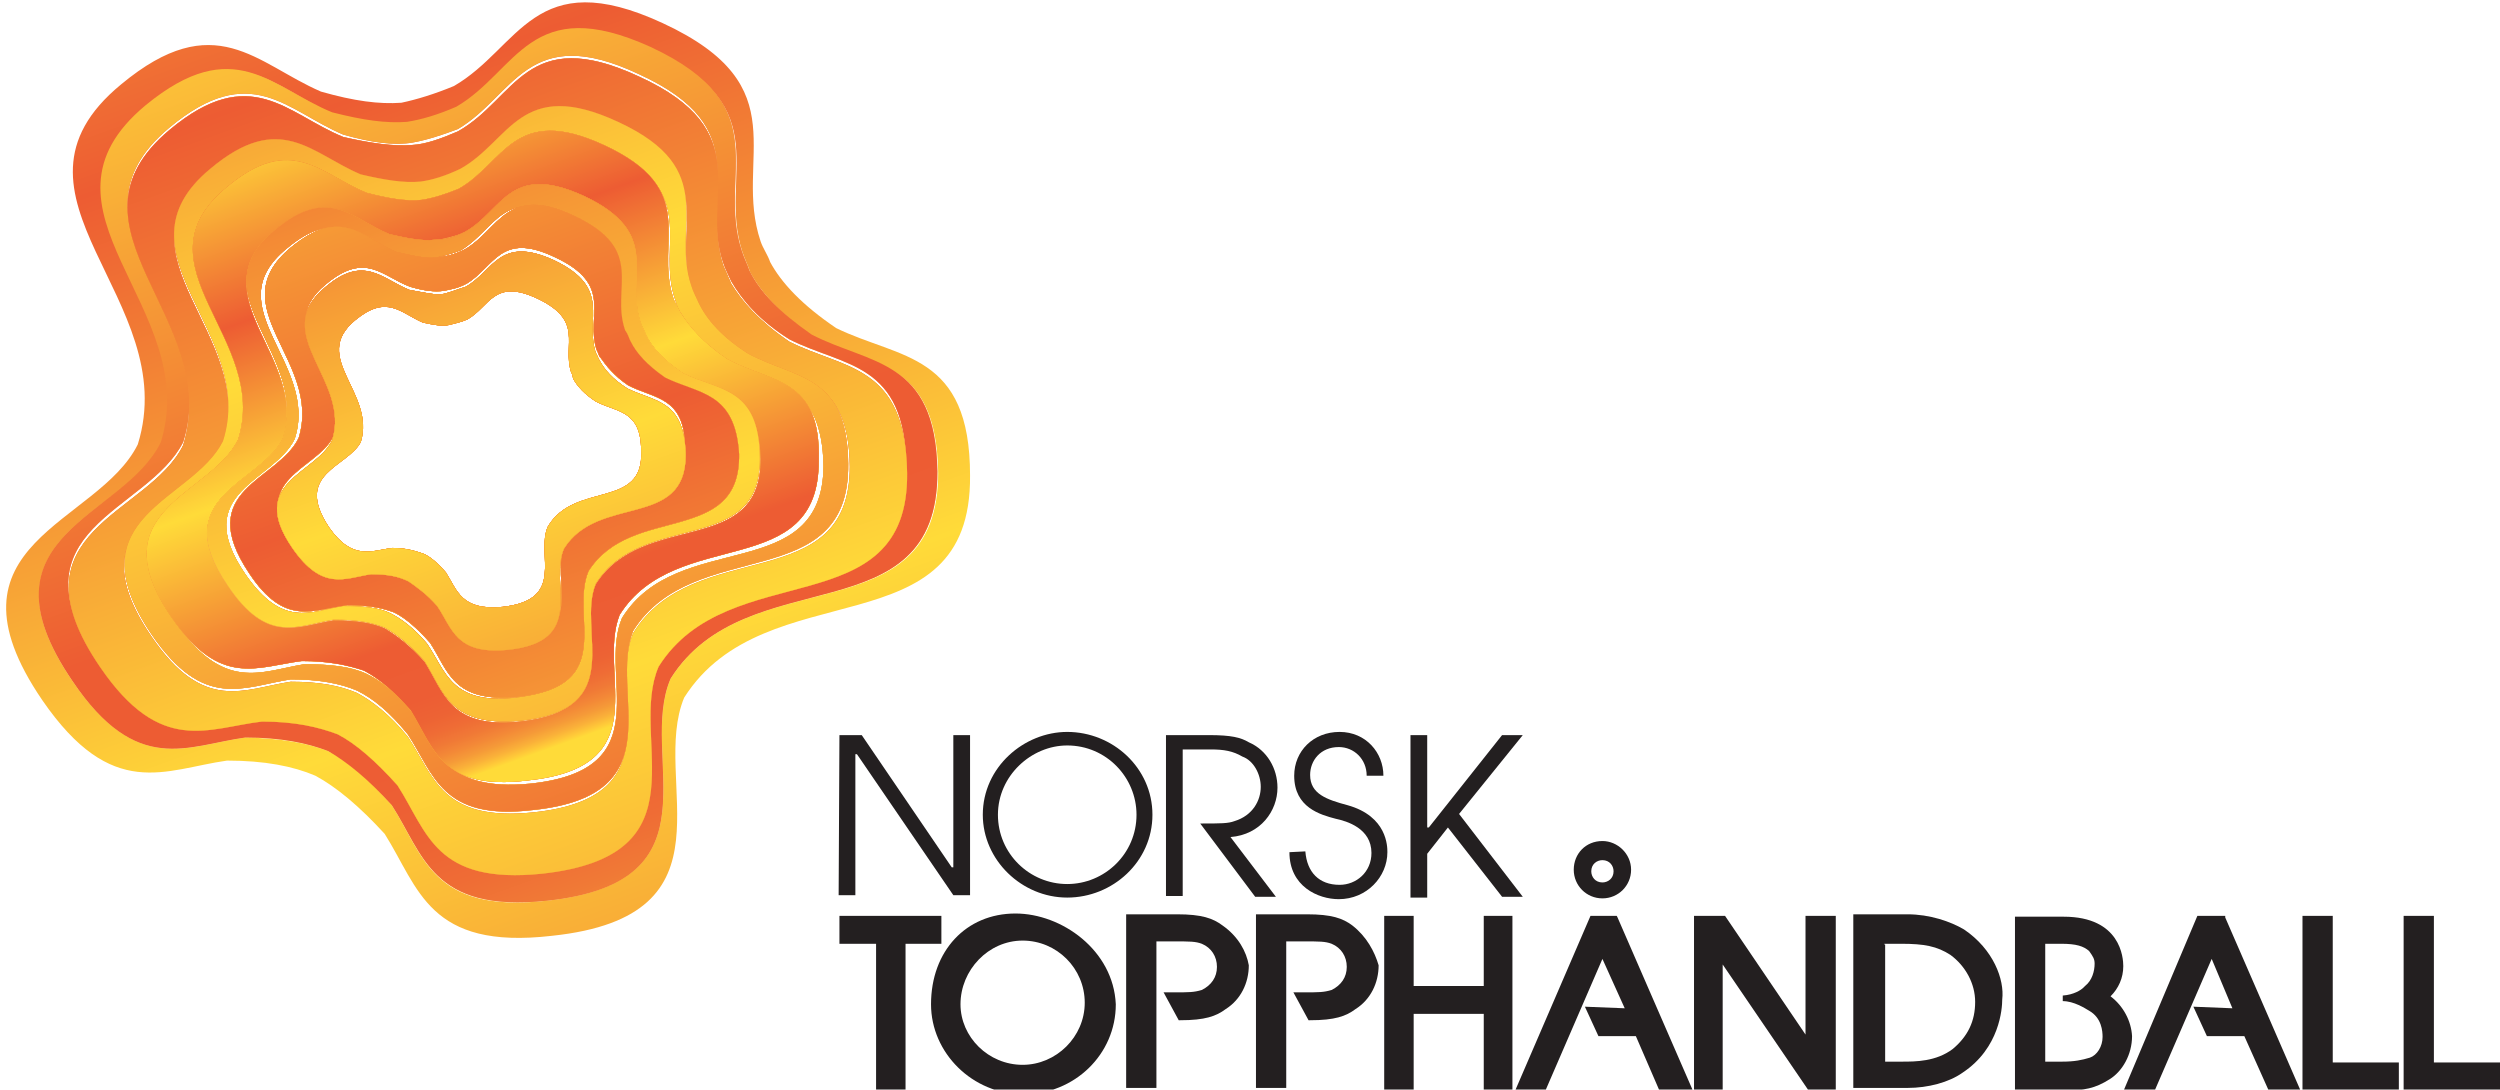 <?xml version="1.0" encoding="UTF-8"?> <svg xmlns="http://www.w3.org/2000/svg" xmlns:xlink="http://www.w3.org/1999/xlink" version="1.1" id="Layer_1" x="0px" y="0px" viewBox="0 0 313.9 136.8" style="enable-background:new 0 0 313.9 136.8;" xml:space="preserve"> <style type="text/css"> .st0{fill:#231F20;} .st1{fill:url(#SVGID_1_);} .st2{fill:url(#SVGID_00000096746653976978328710000011373991136760019631_);} .st3{fill:url(#SVGID_00000040548994013204407050000001472910534127557558_);} .st4{fill:url(#SVGID_00000127740463344401953400000016284164687003508635_);} .st5{fill:url(#SVGID_00000127042540168229022850000011982110770280191148_);} .st6{fill:url(#SVGID_00000036959106845857763430000000510512449093039548_);} .st7{fill:url(#SVGID_00000090277410902994641000000012028112472535826337_);} .st8{fill:url(#SVGID_00000000212237862940740280000011847256894177682569_);} .st9{fill:url(#SVGID_00000080189961435487997920000012581221389957463201_);} .st10{fill:url(#SVGID_00000066501891563687214580000016060113582309979313_);} .st11{fill:url(#SVGID_00000108310802056536800810000001107511303811001768_);} .st12{fill:url(#SVGID_00000133520529319991930070000016500567408671457194_);} .st13{fill:url(#SVGID_00000134242056077325497040000015945485128085441424_);} .st14{fill:url(#SVGID_00000076598060480453546860000009875281904844776587_);} .st15{fill:url(#SVGID_00000176023696451330218930000004822962494270775220_);} .st16{fill:url(#SVGID_00000011023125262626819990000003547607983582916522_);} .st17{fill:url(#SVGID_00000023963687753198132020000007557606070015038646_);} .st18{fill:url(#SVGID_00000062913283321783419940000009148914487980619413_);} .st19{fill:url(#SVGID_00000162331815104871103670000006672022550223470995_);} .st20{fill:url(#SVGID_00000005249995899860832500000001073526137779221695_);} .st21{fill:url(#SVGID_00000109711422286471460960000015177367929188274074_);} .st22{fill:url(#SVGID_00000112597650101380587190000010608621149512794780_);} .st23{fill:url(#SVGID_00000085227568854857323080000012019556768941529495_);} .st24{fill:url(#SVGID_00000042696583764533093570000006923964715937674144_);} .st25{fill:url(#SVGID_00000082353749608040386760000006807871895179578527_);} .st26{fill:url(#SVGID_00000011714900291223849360000004228702607925663663_);} .st27{fill:url(#SVGID_00000018937372472893865380000008776235747092085648_);} .st28{fill:url(#SVGID_00000163763555568827489860000008259423675837245361_);} .st29{fill:url(#SVGID_00000129171372988472459640000018076268751108306873_);} .st30{fill:url(#SVGID_00000085237594725653663720000004139407168341563037_);} .st31{fill:url(#SVGID_00000067952191881900761110000011285914169424610202_);} .st32{fill:url(#SVGID_00000062913793414621359460000006093495056982539415_);} .st33{fill:url(#SVGID_00000026142627653746218820000016382371830610705807_);} .st34{fill:url(#SVGID_00000059297569832586040460000012502946659970112683_);} .st35{fill:url(#SVGID_00000059273687283199089800000004019646795822480573_);} .st36{fill:url(#SVGID_00000098910315989015609360000005909810984001473171_);} </style> <g> <path class="st0" d="M105.4,92.3h2.8l11.3,16.6h0.2V92.3h2.1v20.1h-2.1l-12.1-17.7h-0.2v17.7h-2.1L105.4,92.3L105.4,92.3z"></path> <path class="st0" d="M134,91.9c5.7,0,10.7,4.5,10.7,10.4s-5,10.4-10.7,10.4s-10.6-4.7-10.6-10.4C123.4,96.3,128.6,91.9,134,91.9z M134,111c4.7,0,8.7-3.8,8.7-8.7c0-4.7-3.8-8.7-8.7-8.7c-4.5,0-8.7,3.8-8.7,8.7S129.3,111,134,111z"></path> <path class="st0" d="M146.6,92.3h5.2c2.8,0,4,0.3,5,0.9c2.3,1,3.6,3.3,3.6,5.7c0,2.9-2.1,5.9-5.9,6.2l5.7,7.5h-2.6l-6.9-9.2 c2.6,0,3.5,0,4.3-0.3c2.3-0.7,3.3-2.6,3.3-4.3c0-1.6-0.9-3.3-2.3-3.8c-1.2-0.7-2.3-0.9-4-0.9h-3.5v18.4h-2.1V92.3H146.6z"></path> <path class="st0" d="M163.9,106.9c0.2,2.6,1.7,4.2,4.3,4.2c2.1,0,4-1.6,4-4c0-3.1-3.1-4-4.5-4.3c-1.9-0.5-5.2-1.4-5.2-5.4 c0-3.1,2.4-5.5,5.7-5.5s5.5,2.6,5.5,5.5h-2.1c0-2.1-1.6-3.6-3.5-3.6c-2.3,0-3.6,1.7-3.6,3.5c0,2.4,2.1,3.1,4.7,3.8 c5,1.4,5,5.2,5,5.9c0,3.1-2.6,5.9-6.1,5.9c-2.6,0-6.2-1.6-6.2-5.9L163.9,106.9L163.9,106.9z"></path> <path class="st0" d="M177.1,92.3h2.1v11.6h0.2l9.2-11.6h2.6l-8,9.9l8,10.4h-2.6l-6.8-8.7l-2.6,3.3v5.5h-2.1L177.1,92.3L177.1,92.3z "></path> <path class="st0" d="M201.2,105.6c-2.1,0-3.6,1.6-3.6,3.6s1.6,3.6,3.6,3.6s3.6-1.6,3.6-3.6S203.1,105.6,201.2,105.6z M201.2,110.8 c-0.9,0-1.4-0.7-1.4-1.4c0-0.9,0.7-1.4,1.4-1.4c0.9,0,1.4,0.7,1.4,1.4C202.6,110.3,201.9,110.8,201.2,110.8z"></path> <g> <polygon class="st0" points="105.4,115 105.4,118.5 110,118.5 110,136.8 113.7,136.8 113.7,118.5 118.2,118.5 118.2,115 "></polygon> <path class="st0" d="M127.5,114.7c-6.2,0-10.6,4.7-10.6,11.4c0,6.1,5.2,11.3,11.6,11.3c6.4,0,11.6-5,11.6-11.3 C139.8,119.3,133.3,114.7,127.5,114.7z M128.4,133.7c-4.3,0-7.8-3.5-7.8-7.6c0-4.3,3.5-8,7.8-8s7.8,3.5,7.8,7.8 C136.2,130.2,132.6,133.7,128.4,133.7z"></path> <path class="st0" d="M169.8,116.2c-1.2-0.9-2.6-1.4-5.7-1.4h-6.4v21.8h3.8v-18.4h2.1c2.1,0,2.8,0,3.6,0.3c1.2,0.5,1.9,1.6,1.9,2.9 s-0.7,2.3-1.9,2.9c-1,0.3-1.6,0.3-3.6,0.3h-1.2l1.9,3.5h0.2c3.1,0,4.5-0.5,5.7-1.4c1.9-1.2,2.9-3.3,2.9-5.5 C172.6,119.5,171.6,117.6,169.8,116.2z"></path> <path class="st0" d="M153.5,116.2c-1.2-0.9-2.6-1.4-5.7-1.4h-6.4v21.8h3.8v-18.4h2.1c2.1,0,2.8,0,3.6,0.3c1.2,0.5,1.9,1.6,1.9,2.9 s-0.7,2.3-1.9,2.9c-1,0.3-1.6,0.3-3.6,0.3h-1.2l1.9,3.5h0.2c3.1,0,4.5-0.5,5.7-1.4c1.9-1.2,2.9-3.3,2.9-5.5 C156.5,119.5,155.5,117.6,153.5,116.2z"></path> <polygon class="st0" points="186.3,115 186.3,123.8 177.5,123.8 177.5,115 173.8,115 173.8,136.8 177.5,136.8 177.5,127.3 186.3,127.3 186.3,136.8 189.9,136.8 189.9,115 "></polygon> <polygon class="st0" points="226.7,115 226.7,129.9 216.6,115 212.7,115 212.7,136.8 216.3,136.8 216.3,121.1 227,136.8 230.5,136.8 230.5,115 "></polygon> <path class="st0" d="M246.6,116.7c-1.7-1-4.3-1.9-7.1-1.9h-6.8v21.8h6.8c2.6,0,5.2-0.7,6.9-1.9c4.7-3.1,5-8.1,5-9.2 C251.7,123,250.3,119.2,246.6,116.7z M236.6,118.5h2.1c2.9,0,4.5,0.3,6.2,1.4c1.9,1.4,3.1,3.6,3.1,5.9c0,2.4-0.9,4.3-2.8,5.9 c-2.1,1.6-4.7,1.6-6.4,1.6h-2.1v-14.7h-0.1V118.5z"></path> <polygon class="st0" points="279.4,115.2 279.4,115 275.9,115 266.7,136.8 270.6,136.8 277.7,120.4 280.3,126.6 275.4,126.4 277.1,130.1 281.8,130.1 284.8,136.8 288.8,136.8 "></polygon> <polygon class="st0" points="203.1,115.2 203,115 199.7,115 190.3,136.8 194.1,136.8 201.2,120.4 204,126.6 199,126.4 200.7,130.1 205.4,130.1 208.3,136.8 212.5,136.8 "></polygon> <polygon class="st0" points="292.9,133.4 292.9,115 289.1,115 289.1,136.8 301.2,136.8 301.2,133.4 "></polygon> <polygon class="st0" points="305.6,133.4 305.6,115 301.8,115 301.8,136.8 313.9,136.8 313.9,133.4 "></polygon> <path class="st0" d="M265,125.1c1-1,1.6-2.3,1.6-3.8c0-1-0.3-6.2-7.5-6.2H253v21.8h6.4c2.3,0,3.6-0.2,5.5-1.4 c1.6-1,2.8-3.1,2.8-5.4C267.6,128.2,266.6,126.3,265,125.1z M256.9,118.5h1.9c1.9,0,2.8,0.3,3.5,0.9c0.5,0.7,0.7,1,0.7,1.6 c0,0.9-0.3,2.1-1.2,2.8l-0.2,0.2l0,0c-0.3,0.3-1.2,0.9-2.6,1v0.7c1.4,0,2.8,0.9,3.3,1.2c1.6,0.9,1.7,2.6,1.7,3.3 c0,1.2-0.7,2.3-1.6,2.6c-1,0.3-1.9,0.5-3.5,0.5h-2.1v-14.8H256.9z"></path> </g> <g> <linearGradient id="SVGID_1_" gradientUnits="userSpaceOnUse" x1="37.316" y1="268.361" x2="259.957" y2="493.544" gradientTransform="matrix(0.908 0.42 -0.42 0.908 93.034 -322.881)"> <stop offset="0" style="stop-color:#FFDB39"></stop> <stop offset="0.258" style="stop-color:#ED5C33"></stop> <stop offset="0.5" style="stop-color:#FFDB39"></stop> <stop offset="0.78" style="stop-color:#ED5C33"></stop> <stop offset="0.868" style="stop-color:#ED5D34"></stop> <stop offset="0.9" style="stop-color:#ED6334"></stop> <stop offset="0.922" style="stop-color:#EF6C35"></stop> <stop offset="0.941" style="stop-color:#F07936"></stop> <stop offset="0.956" style="stop-color:#F38837"></stop> <stop offset="0.97" style="stop-color:#F59A38"></stop> <stop offset="0.983" style="stop-color:#FAB139"></stop> <stop offset="0.994" style="stop-color:#FFCB39"></stop> <stop offset="1" style="stop-color:#FFDB39"></stop> </linearGradient> <path class="st1" d="M105,41.2c-4.3-2.9-6.9-5.7-8.3-8.3c-0.3-0.9-0.9-1.7-1.2-2.6c-3.5-10.4,5-19.4-12.3-27.4 C67-4.6,65.3,6,57,10.8c-2.4,1-4.7,1.7-6.6,2.1c-2.8,0.2-5.9-0.2-10.1-1.4C32.2,8,27,0.8,15.2,10.6c-17,14,7.8,26.9,2.1,45.2 c-5,10.1-25.5,12.3-12,32.1c8.8,12.8,15.4,8.7,23.2,7.6c4.7,0,8.3,0.7,11.1,1.9c2.6,1.4,5.5,3.8,8.7,7.3c4.3,6.8,5.5,14.6,21,12.8 C93,115,81.6,98,85.9,87.6c10.2-16.1,36.1-5.7,35.9-27.9C121.8,44.3,113,45.1,105,41.2z M84.2,85.2c-4.2,9.7,6.6,25.5-15.6,27.9 c-14.4,1.6-15.4-5.7-19.4-12c-2.9-3.3-5.5-5.5-8-6.8c-2.6-1-5.9-1.6-10.4-1.7c-7.3,1-13.5,4.9-21.7-7.1 C-3.4,67.1,15.5,65,20.4,55.7c5.4-17-17.7-29.1-1.9-42.3c11.1-9.2,15.8-2.3,23.4,0.9c3.8,1,6.8,1.4,9.4,1.2 c1.9-0.3,3.8-0.9,6.2-1.9c7.6-4.3,9.2-14.4,24.3-7.5c16.1,7.5,8.3,15.9,11.4,25.5c0.3,0.9,0.7,1.7,1,2.6c1.4,2.6,3.8,5.2,7.8,8 c7.5,3.8,15.6,2.9,15.8,17.2C117.8,80,93.7,70.1,84.2,85.2z"></path> <linearGradient id="SVGID_00000128483399706289359010000007392714945281695924_" gradientUnits="userSpaceOnUse" x1="37.501" y1="268.171" x2="260.15" y2="493.362" gradientTransform="matrix(0.908 0.42 -0.42 0.908 93.034 -322.881)"> <stop offset="0" style="stop-color:#FFDB39"></stop> <stop offset="0.258" style="stop-color:#ED5C33"></stop> <stop offset="0.5" style="stop-color:#FFDB39"></stop> <stop offset="0.78" style="stop-color:#ED5C33"></stop> <stop offset="0.868" style="stop-color:#ED5D34"></stop> <stop offset="0.9" style="stop-color:#ED6334"></stop> <stop offset="0.922" style="stop-color:#EF6C35"></stop> <stop offset="0.941" style="stop-color:#F07936"></stop> <stop offset="0.956" style="stop-color:#F38837"></stop> <stop offset="0.97" style="stop-color:#F59A38"></stop> <stop offset="0.983" style="stop-color:#FAB139"></stop> <stop offset="0.994" style="stop-color:#FFCB39"></stop> <stop offset="1" style="stop-color:#FFDB39"></stop> </linearGradient> <path style="fill:url(#SVGID_00000128483399706289359010000007392714945281695924_);" d="M101.9,42c-4-2.8-6.4-5.2-7.8-8 c-0.3-0.9-0.7-1.6-1-2.6c-3.1-9.5,4.7-18-11.4-25.5C66.5-1,65,8.9,57.3,13.4c-2.3,1-4.3,1.6-6.2,1.9c-2.6,0.2-5.5-0.2-9.4-1.2 c-7.6-3.1-12.3-10-23.4-0.9c-15.9,13.2,7.1,25.3,1.9,42.3C15.6,65.1-3.5,67,9.1,85.5c8.1,12,14.4,8.1,21.7,7.1 c4.5,0,7.8,0.7,10.4,1.7c2.4,1.4,5,3.5,8,6.8c4,6.2,5,13.5,19.4,12c22.2-2.3,11.4-18.2,15.6-27.9c9.5-15.1,33.6-5.2,33.5-26 C117.5,45,109.2,45.8,101.9,42z M82.6,83.3c-3.8,9,6.2,23.7-14.6,26c-13.5,1.4-14.6-5.2-18.2-11.1c-2.8-3.1-5.2-5.2-7.5-6.4 c-2.4-0.9-5.5-1.6-9.5-1.6c-6.9,0.9-12.7,4.5-20.3-6.8c-11.7-17.1,6-19,10.5-27.9C28,39.8,6.5,28.3,21.3,16 c10.2-8.5,14.7-2.1,21.8,0.9c3.5,1,6.4,1.4,8.7,1c1.7-0.3,3.6-0.9,5.7-1.7c7.1-4.2,8.7-13.5,22.7-6.9c15.1,6.9,7.6,14.9,10.6,23.7 c0.3,0.9,0.7,1.6,1,2.3c1.4,2.4,3.5,4.9,7.3,7.3c6.9,3.5,14.6,2.8,14.7,16.1C114,78.3,91.5,69.1,82.6,83.3z"></path> <linearGradient id="SVGID_00000108272472753342470950000009569994184784000428_" gradientUnits="userSpaceOnUse" x1="-28.002" y1="201.921" x2="179.29" y2="411.579" gradientTransform="matrix(0.908 0.42 -0.42 0.908 93.034 -322.881)"> <stop offset="0" style="stop-color:#FFDB39"></stop> <stop offset="0.258" style="stop-color:#ED5C33"></stop> <stop offset="0.5" style="stop-color:#FFDB39"></stop> <stop offset="0.78" style="stop-color:#ED5C33"></stop> <stop offset="0.868" style="stop-color:#ED5D34"></stop> <stop offset="0.9" style="stop-color:#ED6334"></stop> <stop offset="0.922" style="stop-color:#EF6C35"></stop> <stop offset="0.941" style="stop-color:#F07936"></stop> <stop offset="0.956" style="stop-color:#F38837"></stop> <stop offset="0.97" style="stop-color:#F59A38"></stop> <stop offset="0.983" style="stop-color:#FAB139"></stop> <stop offset="0.994" style="stop-color:#FFCB39"></stop> <stop offset="1" style="stop-color:#FFDB39"></stop> </linearGradient> <path style="fill:url(#SVGID_00000108272472753342470950000009569994184784000428_);" d="M101.9,42c-4-2.8-6.4-5.2-7.8-8 c-0.3-0.9-0.7-1.6-1-2.6c-3.1-9.5,4.7-18-11.4-25.5C66.5-1,65,8.9,57.3,13.4c-2.3,1-4.3,1.6-6.2,1.9c-2.6,0.2-5.5-0.2-9.4-1.2 c-7.6-3.1-12.3-10-23.4-0.9c-15.9,13.2,7.1,25.3,1.9,42.3C15.6,65.1-3.5,67,9.1,85.5c8.1,12,14.4,8.1,21.7,7.1 c4.5,0,7.8,0.7,10.4,1.7c2.4,1.4,5,3.5,8,6.8c4,6.2,5,13.5,19.4,12c22.2-2.3,11.4-18.2,15.6-27.9c9.5-15.1,33.6-5.2,33.5-26 C117.5,45,109.2,45.8,101.9,42z M82.6,83.3c-3.8,9,6.2,23.7-14.6,26c-13.5,1.4-14.6-5.2-18.2-11.1c-2.8-3.1-5.2-5.2-7.5-6.4 c-2.4-0.9-5.5-1.6-9.5-1.6c-6.9,0.9-12.7,4.5-20.3-6.8c-11.7-17.1,6-19,10.5-27.9C28,39.8,6.5,28.3,21.3,16 c10.2-8.5,14.7-2.1,21.8,0.9c3.5,1,6.4,1.4,8.7,1c1.7-0.3,3.6-0.9,5.7-1.7c7.1-4.2,8.7-13.5,22.7-6.9c15.1,6.9,7.6,14.9,10.6,23.7 c0.3,0.9,0.7,1.6,1,2.3c1.4,2.4,3.5,4.9,7.3,7.3c6.9,3.5,14.6,2.8,14.7,16.1C114,78.3,91.5,69.1,82.6,83.3z"></path> <linearGradient id="SVGID_00000139261322080074639540000014486503573354557875_" gradientUnits="userSpaceOnUse" x1="37.598" y1="268.082" x2="260.24" y2="493.265" gradientTransform="matrix(0.908 0.42 -0.42 0.908 93.034 -322.881)"> <stop offset="0" style="stop-color:#FFDB39"></stop> <stop offset="0.258" style="stop-color:#ED5C33"></stop> <stop offset="0.5" style="stop-color:#FFDB39"></stop> <stop offset="0.78" style="stop-color:#ED5C33"></stop> <stop offset="0.868" style="stop-color:#ED5D34"></stop> <stop offset="0.9" style="stop-color:#ED6334"></stop> <stop offset="0.922" style="stop-color:#EF6C35"></stop> <stop offset="0.941" style="stop-color:#F07936"></stop> <stop offset="0.956" style="stop-color:#F38837"></stop> <stop offset="0.97" style="stop-color:#F59A38"></stop> <stop offset="0.983" style="stop-color:#FAB139"></stop> <stop offset="0.994" style="stop-color:#FFCB39"></stop> <stop offset="1" style="stop-color:#FFDB39"></stop> </linearGradient> <path style="fill:url(#SVGID_00000139261322080074639540000014486503573354557875_);" d="M99.1,42.9c-3.8-2.6-5.9-5-7.3-7.3 c-0.3-0.7-0.7-1.6-1-2.3c-2.9-8.8,4.5-16.8-10.6-23.7C66,3,64.8,12.4,57.5,16.5c-2.1,0.9-4,1.6-5.7,1.7c-2.3,0.2-5.2-0.2-8.7-1 c-7.1-2.9-11.6-9.4-21.8-0.9C6.5,28.7,28,39.9,23,55.9c-4.3,8.8-22.2,10.7-10.4,27.9c7.6,11.1,13.5,7.6,20.3,6.8 c4.2,0,7.1,0.7,9.5,1.6c2.3,1.2,4.7,3.3,7.5,6.4c3.8,5.9,4.7,12.5,18.2,11.1c20.8-2.3,10.7-17,14.6-26c8.8-14,31.4-5,31.2-24.3 C113.7,45.7,106,46.4,99.1,42.9z M79.5,79.5c-3.3,7.8,5.4,20.6-12.5,22.5c-11.6,1.2-12.5-4.5-15.8-9.5c-2.3-2.8-4.5-4.5-6.4-5.5 c-2.1-0.9-4.7-1.4-8.3-1.4c-5.9,0.9-10.9,4-17.5-5.7C8.8,65,24.2,63.3,28,55.6c4.3-13.7-14.4-23.4-1.6-34.2 c8.8-7.5,12.7-1.9,18.9,0.7c3.1,0.9,5.5,1,7.5,0.9c1.6-0.2,3.1-0.7,5-1.6c6.2-3.5,7.5-11.6,19.8-5.9c13,6.1,6.8,13,9.2,20.6 c0.3,0.7,0.7,1.4,0.9,2.1c1,2.1,3.1,4.2,6.2,6.4c5.9,3.1,12.7,2.4,12.8,14C106.7,75.1,87.1,67.2,79.5,79.5z"></path> <linearGradient id="SVGID_00000021078259411282636810000018359624065696827536_" gradientUnits="userSpaceOnUse" x1="-27.903" y1="201.833" x2="179.383" y2="411.485" gradientTransform="matrix(0.908 0.42 -0.42 0.908 93.034 -322.881)"> <stop offset="0" style="stop-color:#FFDB39"></stop> <stop offset="0.258" style="stop-color:#ED5C33"></stop> <stop offset="0.5" style="stop-color:#FFDB39"></stop> <stop offset="0.78" style="stop-color:#ED5C33"></stop> <stop offset="0.868" style="stop-color:#ED5D34"></stop> <stop offset="0.9" style="stop-color:#ED6334"></stop> <stop offset="0.922" style="stop-color:#EF6C35"></stop> <stop offset="0.941" style="stop-color:#F07936"></stop> <stop offset="0.956" style="stop-color:#F38837"></stop> <stop offset="0.97" style="stop-color:#F59A38"></stop> <stop offset="0.983" style="stop-color:#FAB139"></stop> <stop offset="0.994" style="stop-color:#FFCB39"></stop> <stop offset="1" style="stop-color:#FFDB39"></stop> </linearGradient> <path style="fill:url(#SVGID_00000021078259411282636810000018359624065696827536_);" d="M99.1,42.9c-3.8-2.6-5.9-5-7.3-7.3 c-0.3-0.7-0.7-1.6-1-2.3c-2.9-8.8,4.5-16.8-10.6-23.7C66,3,64.8,12.4,57.5,16.5c-2.1,0.9-4,1.6-5.7,1.7c-2.3,0.2-5.2-0.2-8.7-1 c-7.1-2.9-11.6-9.4-21.8-0.9C6.5,28.7,28,39.9,23,55.9c-4.3,8.8-22.2,10.7-10.4,27.9c7.6,11.1,13.5,7.6,20.3,6.8 c4.2,0,7.1,0.7,9.5,1.6c2.3,1.2,4.7,3.3,7.5,6.4c3.8,5.9,4.7,12.5,18.2,11.1c20.8-2.3,10.7-17,14.6-26c8.8-14,31.4-5,31.2-24.3 C113.7,45.7,106,46.4,99.1,42.9z M79.5,79.5c-3.3,7.8,5.4,20.6-12.5,22.5c-11.6,1.2-12.5-4.5-15.8-9.5c-2.3-2.8-4.5-4.5-6.4-5.5 c-2.1-0.9-4.7-1.4-8.3-1.4c-5.9,0.9-10.9,4-17.5-5.7C8.8,65,24.2,63.3,28,55.6c4.3-13.7-14.4-23.4-1.6-34.2 c8.8-7.5,12.7-1.9,18.9,0.7c3.1,0.9,5.5,1,7.5,0.9c1.6-0.2,3.1-0.7,5-1.6c6.2-3.5,7.5-11.6,19.8-5.9c13,6.1,6.8,13,9.2,20.6 c0.3,0.7,0.7,1.4,0.9,2.1c1,2.1,3.1,4.2,6.2,6.4c5.9,3.1,12.7,2.4,12.8,14C106.7,75.1,87.1,67.2,79.5,79.5z"></path> <linearGradient id="SVGID_00000084524599430103092760000010351454335013589133_" gradientUnits="userSpaceOnUse" x1="30.321" y1="260.722" x2="270.446" y2="503.588" gradientTransform="matrix(0.908 0.42 -0.42 0.908 93.034 -322.881)"> <stop offset="0" style="stop-color:#FFDB39"></stop> <stop offset="0.258" style="stop-color:#ED5C33"></stop> <stop offset="0.5" style="stop-color:#FFDB39"></stop> <stop offset="0.78" style="stop-color:#ED5C33"></stop> <stop offset="0.868" style="stop-color:#ED5D34"></stop> <stop offset="0.9" style="stop-color:#ED6334"></stop> <stop offset="0.922" style="stop-color:#EF6C35"></stop> <stop offset="0.941" style="stop-color:#F07936"></stop> <stop offset="0.956" style="stop-color:#F38837"></stop> <stop offset="0.97" style="stop-color:#F59A38"></stop> <stop offset="0.983" style="stop-color:#FAB139"></stop> <stop offset="0.994" style="stop-color:#FFCB39"></stop> <stop offset="1" style="stop-color:#FFDB39"></stop> </linearGradient> <path style="fill:url(#SVGID_00000084524599430103092760000010351454335013589133_);" d="M99.1,42.9c-3.8-2.6-5.9-5-7.3-7.3 c-0.3-0.7-0.7-1.6-1-2.3c-2.9-8.8,4.5-16.8-10.6-23.7C66,3,64.8,12.4,57.5,16.5c-2.1,0.9-4,1.6-5.7,1.7c-2.3,0.2-5.2-0.2-8.7-1 c-7.1-2.9-11.6-9.4-21.8-0.9C6.5,28.7,28,39.9,23,55.9c-4.3,8.8-22.2,10.7-10.4,27.9c7.6,11.1,13.5,7.6,20.3,6.8 c4.2,0,7.1,0.7,9.5,1.6c2.3,1.2,4.7,3.3,7.5,6.4c3.8,5.9,4.7,12.5,18.2,11.1c20.8-2.3,10.7-17,14.6-26c8.8-14,31.4-5,31.2-24.3 C113.7,45.7,106,46.4,99.1,42.9z M79.5,79.5c-3.3,7.8,5.4,20.6-12.5,22.5c-11.6,1.2-12.5-4.5-15.8-9.5c-2.3-2.8-4.5-4.5-6.4-5.5 c-2.1-0.9-4.7-1.4-8.3-1.4c-5.9,0.9-10.9,4-17.5-5.7C8.8,65,24.2,63.3,28,55.6c4.3-13.7-14.4-23.4-1.6-34.2 c8.8-7.5,12.7-1.9,18.9,0.7c3.1,0.9,5.5,1,7.5,0.9c1.6-0.2,3.1-0.7,5-1.6c6.2-3.5,7.5-11.6,19.8-5.9c13,6.1,6.8,13,9.2,20.6 c0.3,0.7,0.7,1.4,0.9,2.1c1,2.1,3.1,4.2,6.2,6.4c5.9,3.1,12.7,2.4,12.8,14C106.7,75.1,87.1,67.2,79.5,79.5z"></path> <linearGradient id="SVGID_00000180368738257868095040000006750479054106628524_" gradientUnits="userSpaceOnUse" x1="37.897" y1="267.787" x2="260.536" y2="492.967" gradientTransform="matrix(0.908 0.42 -0.42 0.908 93.034 -322.881)"> <stop offset="0" style="stop-color:#FFDB39"></stop> <stop offset="0.258" style="stop-color:#ED5C33"></stop> <stop offset="0.5" style="stop-color:#FFDB39"></stop> <stop offset="0.78" style="stop-color:#ED5C33"></stop> <stop offset="0.868" style="stop-color:#ED5D34"></stop> <stop offset="0.9" style="stop-color:#ED6334"></stop> <stop offset="0.922" style="stop-color:#EF6C35"></stop> <stop offset="0.941" style="stop-color:#F07936"></stop> <stop offset="0.956" style="stop-color:#F38837"></stop> <stop offset="0.97" style="stop-color:#F59A38"></stop> <stop offset="0.983" style="stop-color:#FAB139"></stop> <stop offset="0.994" style="stop-color:#FFCB39"></stop> <stop offset="1" style="stop-color:#FFDB39"></stop> </linearGradient> <path style="fill:url(#SVGID_00000180368738257868095040000006750479054106628524_);" d="M93.9,44.4c-3.3-2.1-5.2-4.3-6.2-6.4 c-0.3-0.7-0.7-1.4-0.9-2.1c-2.6-7.6,3.8-14.6-9.2-20.6c-12.3-5.7-13.5,2.4-19.8,5.9c-1.9,0.9-3.5,1.4-5,1.6 c-2.1,0.2-4.5-0.2-7.5-0.9c-6.2-2.6-10.1-8.1-18.9-0.7c-12.8,10.6,6,20.5,1.6,34.2c-3.8,7.6-19,9.3-9,24.2 c6.6,9.7,11.6,6.6,17.5,5.7c3.5,0,6.2,0.5,8.3,1.4c2.1,1,4.2,2.8,6.4,5.5c3.3,5,4.2,10.9,15.8,9.5c17.9-1.9,9.4-14.7,12.5-22.5 c7.6-12.1,27.2-4.3,27-21C106.4,46.9,99.8,47.6,93.9,44.4z M78.1,77.6c-3.1,7.3,5,19.1-11.6,20.8c-10.7,1-11.6-4.3-14.6-8.8 c-2.1-2.6-4.2-4.2-5.9-5c-1.9-0.9-4.5-1.2-7.8-1.2C32.7,84.3,28.1,87,21.9,78c-9.4-13.7,4.7-15.4,8.3-22.4 c4-12.8-13.3-21.8-1.4-31.7c8.1-6.9,11.8-1.7,17.5,0.7c2.8,0.9,5,1,6.9,0.9c1.4-0.2,2.9-0.7,4.7-1.4c5.7-3.3,6.9-10.7,18.2-5.5 c12.1,5.5,6.2,12,8.7,19.1c0.2,0.7,0.5,1.4,0.9,1.9c1,1.9,2.8,3.8,5.9,5.9c5.5,2.8,11.6,2.3,11.8,13 C103.3,73.6,85.1,66.3,78.1,77.6z"></path> <linearGradient id="SVGID_00000147195674602361546710000007615100331665611686_" gradientUnits="userSpaceOnUse" x1="-27.603" y1="201.539" x2="179.68" y2="411.188" gradientTransform="matrix(0.908 0.42 -0.42 0.908 93.034 -322.881)"> <stop offset="0" style="stop-color:#FFDB39"></stop> <stop offset="0.258" style="stop-color:#ED5C33"></stop> <stop offset="0.5" style="stop-color:#FFDB39"></stop> <stop offset="0.78" style="stop-color:#ED5C33"></stop> <stop offset="0.868" style="stop-color:#ED5D34"></stop> <stop offset="0.9" style="stop-color:#ED6334"></stop> <stop offset="0.922" style="stop-color:#EF6C35"></stop> <stop offset="0.941" style="stop-color:#F07936"></stop> <stop offset="0.956" style="stop-color:#F38837"></stop> <stop offset="0.97" style="stop-color:#F59A38"></stop> <stop offset="0.983" style="stop-color:#FAB139"></stop> <stop offset="0.994" style="stop-color:#FFCB39"></stop> <stop offset="1" style="stop-color:#FFDB39"></stop> </linearGradient> <path style="fill:url(#SVGID_00000147195674602361546710000007615100331665611686_);" d="M93.9,44.4c-3.3-2.1-5.2-4.3-6.2-6.4 c-0.3-0.7-0.7-1.4-0.9-2.1c-2.6-7.6,3.8-14.6-9.2-20.6c-12.3-5.7-13.5,2.4-19.8,5.9c-1.9,0.9-3.5,1.4-5,1.6 c-2.1,0.2-4.5-0.2-7.5-0.9c-6.2-2.6-10.1-8.1-18.9-0.7c-12.8,10.6,6,20.5,1.6,34.2c-3.8,7.6-19,9.3-9,24.2 c6.6,9.7,11.6,6.6,17.5,5.7c3.5,0,6.2,0.5,8.3,1.4c2.1,1,4.2,2.8,6.4,5.5c3.3,5,4.2,10.9,15.8,9.5c17.9-1.9,9.4-14.7,12.5-22.5 c7.6-12.1,27.2-4.3,27-21C106.4,46.9,99.8,47.6,93.9,44.4z M78.1,77.6c-3.1,7.3,5,19.1-11.6,20.8c-10.7,1-11.6-4.3-14.6-8.8 c-2.1-2.6-4.2-4.2-5.9-5c-1.9-0.9-4.5-1.2-7.8-1.2C32.7,84.3,28.1,87,21.9,78c-9.4-13.7,4.7-15.4,8.3-22.4 c4-12.8-13.3-21.8-1.4-31.7c8.1-6.9,11.8-1.7,17.5,0.7c2.8,0.9,5,1,6.9,0.9c1.4-0.2,2.9-0.7,4.7-1.4c5.7-3.3,6.9-10.7,18.2-5.5 c12.1,5.5,6.2,12,8.7,19.1c0.2,0.7,0.5,1.4,0.9,1.9c1,1.9,2.8,3.8,5.9,5.9c5.5,2.8,11.6,2.3,11.8,13 C103.3,73.6,85.1,66.3,78.1,77.6z"></path> <linearGradient id="SVGID_00000136401469810376877540000010585646882189641635_" gradientUnits="userSpaceOnUse" x1="30.621" y1="260.427" x2="270.742" y2="503.29" gradientTransform="matrix(0.908 0.42 -0.42 0.908 93.034 -322.881)"> <stop offset="0" style="stop-color:#FFDB39"></stop> <stop offset="0.258" style="stop-color:#ED5C33"></stop> <stop offset="0.5" style="stop-color:#FFDB39"></stop> <stop offset="0.78" style="stop-color:#ED5C33"></stop> <stop offset="0.868" style="stop-color:#ED5D34"></stop> <stop offset="0.9" style="stop-color:#ED6334"></stop> <stop offset="0.922" style="stop-color:#EF6C35"></stop> <stop offset="0.941" style="stop-color:#F07936"></stop> <stop offset="0.956" style="stop-color:#F38837"></stop> <stop offset="0.97" style="stop-color:#F59A38"></stop> <stop offset="0.983" style="stop-color:#FAB139"></stop> <stop offset="0.994" style="stop-color:#FFCB39"></stop> <stop offset="1" style="stop-color:#FFDB39"></stop> </linearGradient> <path style="fill:url(#SVGID_00000136401469810376877540000010585646882189641635_);" d="M93.9,44.4c-3.3-2.1-5.2-4.3-6.2-6.4 c-0.3-0.7-0.7-1.4-0.9-2.1c-2.6-7.6,3.8-14.6-9.2-20.6c-12.3-5.7-13.5,2.4-19.8,5.9c-1.9,0.9-3.5,1.4-5,1.6 c-2.1,0.2-4.5-0.2-7.5-0.9c-6.2-2.6-10.1-8.1-18.9-0.7c-12.8,10.6,6,20.5,1.6,34.2c-3.8,7.6-19,9.3-9,24.2 c6.6,9.7,11.6,6.6,17.5,5.7c3.5,0,6.2,0.5,8.3,1.4c2.1,1,4.2,2.8,6.4,5.5c3.3,5,4.2,10.9,15.8,9.5c17.9-1.9,9.4-14.7,12.5-22.5 c7.6-12.1,27.2-4.3,27-21C106.4,46.9,99.8,47.6,93.9,44.4z M78.1,77.6c-3.1,7.3,5,19.1-11.6,20.8c-10.7,1-11.6-4.3-14.6-8.8 c-2.1-2.6-4.2-4.2-5.9-5c-1.9-0.9-4.5-1.2-7.8-1.2C32.7,84.3,28.1,87,21.9,78c-9.4-13.7,4.7-15.4,8.3-22.4 c4-12.8-13.3-21.8-1.4-31.7c8.1-6.9,11.8-1.7,17.5,0.7c2.8,0.9,5,1,6.9,0.9c1.4-0.2,2.9-0.7,4.7-1.4c5.7-3.3,6.9-10.7,18.2-5.5 c12.1,5.5,6.2,12,8.7,19.1c0.2,0.7,0.5,1.4,0.9,1.9c1,1.9,2.8,3.8,5.9,5.9c5.5,2.8,11.6,2.3,11.8,13 C103.3,73.6,85.1,66.3,78.1,77.6z"></path> <linearGradient id="SVGID_00000154406811456797867000000011983845232760585661_" gradientUnits="userSpaceOnUse" x1="11.428" y1="241.015" x2="219.44" y2="451.402" gradientTransform="matrix(0.908 0.42 -0.42 0.908 93.034 -322.881)"> <stop offset="0" style="stop-color:#FFDB39"></stop> <stop offset="0.258" style="stop-color:#ED5C33"></stop> <stop offset="0.5" style="stop-color:#FFDB39"></stop> <stop offset="0.78" style="stop-color:#ED5C33"></stop> <stop offset="0.868" style="stop-color:#ED5D34"></stop> <stop offset="0.9" style="stop-color:#ED6334"></stop> <stop offset="0.922" style="stop-color:#EF6C35"></stop> <stop offset="0.941" style="stop-color:#F07936"></stop> <stop offset="0.956" style="stop-color:#F38837"></stop> <stop offset="0.97" style="stop-color:#F59A38"></stop> <stop offset="0.983" style="stop-color:#FAB139"></stop> <stop offset="0.994" style="stop-color:#FFCB39"></stop> <stop offset="1" style="stop-color:#FFDB39"></stop> </linearGradient> <path style="fill:url(#SVGID_00000154406811456797867000000011983845232760585661_);" d="M93.9,44.4c-3.3-2.1-5.2-4.3-6.2-6.4 c-0.3-0.7-0.7-1.4-0.9-2.1c-2.6-7.6,3.8-14.6-9.2-20.6c-12.3-5.7-13.5,2.4-19.8,5.9c-1.9,0.9-3.5,1.4-5,1.6 c-2.1,0.2-4.5-0.2-7.5-0.9c-6.2-2.6-10.1-8.1-18.9-0.7c-12.8,10.6,6,20.5,1.6,34.2c-3.8,7.6-19,9.3-9,24.2 c6.6,9.7,11.6,6.6,17.5,5.7c3.5,0,6.2,0.5,8.3,1.4c2.1,1,4.2,2.8,6.4,5.5c3.3,5,4.2,10.9,15.8,9.5c17.9-1.9,9.4-14.7,12.5-22.5 c7.6-12.1,27.2-4.3,27-21C106.4,46.9,99.8,47.6,93.9,44.4z M78.1,77.6c-3.1,7.3,5,19.1-11.6,20.8c-10.7,1-11.6-4.3-14.6-8.8 c-2.1-2.6-4.2-4.2-5.9-5c-1.9-0.9-4.5-1.2-7.8-1.2C32.7,84.3,28.1,87,21.9,78c-9.4-13.7,4.7-15.4,8.3-22.4 c4-12.8-13.3-21.8-1.4-31.7c8.1-6.9,11.8-1.7,17.5,0.7c2.8,0.9,5,1,6.9,0.9c1.4-0.2,2.9-0.7,4.7-1.4c5.7-3.3,6.9-10.7,18.2-5.5 c12.1,5.5,6.2,12,8.7,19.1c0.2,0.7,0.5,1.4,0.9,1.9c1,1.9,2.8,3.8,5.9,5.9c5.5,2.8,11.6,2.3,11.8,13 C103.3,73.6,85.1,66.3,78.1,77.6z"></path> <linearGradient id="SVGID_00000127761864511939041080000008705646815937072533_" gradientUnits="userSpaceOnUse" x1="37.845" y1="267.825" x2="260.503" y2="493.024" gradientTransform="matrix(0.908 0.42 -0.42 0.908 93.034 -322.881)"> <stop offset="0" style="stop-color:#FFDB39"></stop> <stop offset="0.258" style="stop-color:#ED5C33"></stop> <stop offset="0.5" style="stop-color:#FFDB39"></stop> <stop offset="0.78" style="stop-color:#ED5C33"></stop> <stop offset="0.868" style="stop-color:#ED5D34"></stop> <stop offset="0.9" style="stop-color:#ED6334"></stop> <stop offset="0.922" style="stop-color:#EF6C35"></stop> <stop offset="0.941" style="stop-color:#F07936"></stop> <stop offset="0.956" style="stop-color:#F38837"></stop> <stop offset="0.97" style="stop-color:#F59A38"></stop> <stop offset="0.983" style="stop-color:#FAB139"></stop> <stop offset="0.994" style="stop-color:#FFCB39"></stop> <stop offset="1" style="stop-color:#FFDB39"></stop> </linearGradient> <path style="fill:url(#SVGID_00000127761864511939041080000008705646815937072533_);" d="M91.3,45.1c-3.1-2.1-4.7-4-5.9-5.9 c-0.3-0.7-0.7-1.2-0.9-1.9c-2.3-7.1,3.5-13.5-8.7-19.1c-11.3-5.2-12.5,2.3-18.2,5.5c-1.7,0.7-3.3,1.2-4.7,1.4 c-1.9,0.2-4.2-0.2-6.9-0.9c-5.7-2.3-9.4-7.5-17.5-0.7c-12,9.9,5.4,18.9,1.4,31.7c-3.5,7.1-17.7,8.7-8.3,22.4 c6.1,8.8,10.7,6.1,16.3,5.4c3.3,0,5.7,0.5,7.8,1.2c1.9,1,3.8,2.6,5.9,5c2.9,4.7,3.8,10.1,14.6,8.8c16.6-1.7,8.7-13.5,11.6-20.8 c7.1-11.3,25.1-4,25-19.4C103.1,47.4,96.9,48.1,91.3,45.1z M74.8,73.4c-2.6,5.9,4,15.8-9.5,17.2c-8.8,0.9-9.5-3.5-12-7.5 c-1.9-2.1-3.5-3.3-5-4.2c-1.6-0.7-3.6-1-6.4-1c-4.5,0.7-8.3,3.1-13.3-4.3c-7.8-11.3,4-12.7,6.9-18.4c3.3-10.4-10.9-17.9-1-26.2 c6.8-5.7,9.7-1.4,14.4,0.5c2.3,0.7,4.2,0.9,5.7,0.7c1-0.2,2.4-0.5,3.8-1c4.7-2.8,5.7-8.8,14.9-4.5c10.1,4.7,5,9.9,7.1,15.8 c0.2,0.5,0.3,1,0.7,1.6c0.9,1.6,2.3,3.3,4.7,4.9c4.5,2.3,9.5,1.9,9.7,10.6C95.6,70.1,80.7,64,74.8,73.4z"></path> <linearGradient id="SVGID_00000183227685068308756650000010050875594687003017_" gradientUnits="userSpaceOnUse" x1="-27.661" y1="201.57" x2="179.64" y2="411.238" gradientTransform="matrix(0.908 0.42 -0.42 0.908 93.034 -322.881)"> <stop offset="0" style="stop-color:#FFDB39"></stop> <stop offset="0.258" style="stop-color:#ED5C33"></stop> <stop offset="0.5" style="stop-color:#FFDB39"></stop> <stop offset="0.78" style="stop-color:#ED5C33"></stop> <stop offset="0.868" style="stop-color:#ED5D34"></stop> <stop offset="0.9" style="stop-color:#ED6334"></stop> <stop offset="0.922" style="stop-color:#EF6C35"></stop> <stop offset="0.941" style="stop-color:#F07936"></stop> <stop offset="0.956" style="stop-color:#F38837"></stop> <stop offset="0.97" style="stop-color:#F59A38"></stop> <stop offset="0.983" style="stop-color:#FAB139"></stop> <stop offset="0.994" style="stop-color:#FFCB39"></stop> <stop offset="1" style="stop-color:#FFDB39"></stop> </linearGradient> <path style="fill:url(#SVGID_00000183227685068308756650000010050875594687003017_);" d="M91.3,45.1c-3.1-2.1-4.7-4-5.9-5.9 c-0.3-0.7-0.7-1.2-0.9-1.9c-2.3-7.1,3.5-13.5-8.7-19.1c-11.3-5.2-12.5,2.3-18.2,5.5c-1.7,0.7-3.3,1.2-4.7,1.4 c-1.9,0.2-4.2-0.2-6.9-0.9c-5.7-2.3-9.4-7.5-17.5-0.7c-12,9.9,5.4,18.9,1.4,31.7c-3.5,7.1-17.7,8.7-8.3,22.4 c6.1,8.8,10.7,6.1,16.3,5.4c3.3,0,5.7,0.5,7.8,1.2c1.9,1,3.8,2.6,5.9,5c2.9,4.7,3.8,10.1,14.6,8.8c16.6-1.7,8.7-13.5,11.6-20.8 c7.1-11.3,25.1-4,25-19.4C103.1,47.4,96.9,48.1,91.3,45.1z M74.8,73.4c-2.6,5.9,4,15.8-9.5,17.2c-8.8,0.9-9.5-3.5-12-7.5 c-1.9-2.1-3.5-3.3-5-4.2c-1.6-0.7-3.6-1-6.4-1c-4.5,0.7-8.3,3.1-13.3-4.3c-7.8-11.3,4-12.7,6.9-18.4c3.3-10.4-10.9-17.9-1-26.2 c6.8-5.7,9.7-1.4,14.4,0.5c2.3,0.7,4.2,0.9,5.7,0.7c1-0.2,2.4-0.5,3.8-1c4.7-2.8,5.7-8.8,14.9-4.5c10.1,4.7,5,9.9,7.1,15.8 c0.2,0.5,0.3,1,0.7,1.6c0.9,1.6,2.3,3.3,4.7,4.9c4.5,2.3,9.5,1.9,9.7,10.6C95.6,70.1,80.7,64,74.8,73.4z"></path> <linearGradient id="SVGID_00000081609183856717426240000007668751524293583039_" gradientUnits="userSpaceOnUse" x1="30.568" y1="260.464" x2="270.71" y2="503.347" gradientTransform="matrix(0.908 0.42 -0.42 0.908 93.034 -322.881)"> <stop offset="0" style="stop-color:#FFDB39"></stop> <stop offset="0.258" style="stop-color:#ED5C33"></stop> <stop offset="0.5" style="stop-color:#FFDB39"></stop> <stop offset="0.78" style="stop-color:#ED5C33"></stop> <stop offset="0.868" style="stop-color:#ED5D34"></stop> <stop offset="0.9" style="stop-color:#ED6334"></stop> <stop offset="0.922" style="stop-color:#EF6C35"></stop> <stop offset="0.941" style="stop-color:#F07936"></stop> <stop offset="0.956" style="stop-color:#F38837"></stop> <stop offset="0.97" style="stop-color:#F59A38"></stop> <stop offset="0.983" style="stop-color:#FAB139"></stop> <stop offset="0.994" style="stop-color:#FFCB39"></stop> <stop offset="1" style="stop-color:#FFDB39"></stop> </linearGradient> <path style="fill:url(#SVGID_00000081609183856717426240000007668751524293583039_);" d="M91.3,45.1c-3.1-2.1-4.7-4-5.9-5.9 c-0.3-0.7-0.7-1.2-0.9-1.9c-2.3-7.1,3.5-13.5-8.7-19.1c-11.3-5.2-12.5,2.3-18.2,5.5c-1.7,0.7-3.3,1.2-4.7,1.4 c-1.9,0.2-4.2-0.2-6.9-0.9c-5.7-2.3-9.4-7.5-17.5-0.7c-12,9.9,5.4,18.9,1.4,31.7c-3.5,7.1-17.7,8.7-8.3,22.4 c6.1,8.8,10.7,6.1,16.3,5.4c3.3,0,5.7,0.5,7.8,1.2c1.9,1,3.8,2.6,5.9,5c2.9,4.7,3.8,10.1,14.6,8.8c16.6-1.7,8.7-13.5,11.6-20.8 c7.1-11.3,25.1-4,25-19.4C103.1,47.4,96.9,48.1,91.3,45.1z M74.8,73.4c-2.6,5.9,4,15.8-9.5,17.2c-8.8,0.9-9.5-3.5-12-7.5 c-1.9-2.1-3.5-3.3-5-4.2c-1.6-0.7-3.6-1-6.4-1c-4.5,0.7-8.3,3.1-13.3-4.3c-7.8-11.3,4-12.7,6.9-18.4c3.3-10.4-10.9-17.9-1-26.2 c6.8-5.7,9.7-1.4,14.4,0.5c2.3,0.7,4.2,0.9,5.7,0.7c1-0.2,2.4-0.5,3.8-1c4.7-2.8,5.7-8.8,14.9-4.5c10.1,4.7,5,9.9,7.1,15.8 c0.2,0.5,0.3,1,0.7,1.6c0.9,1.6,2.3,3.3,4.7,4.9c4.5,2.3,9.5,1.9,9.7,10.6C95.6,70.1,80.7,64,74.8,73.4z"></path> <linearGradient id="SVGID_00000110445456815311811780000003186419327346381230_" gradientUnits="userSpaceOnUse" x1="11.373" y1="241.05" x2="219.404" y2="451.456" gradientTransform="matrix(0.908 0.42 -0.42 0.908 93.034 -322.881)"> <stop offset="0" style="stop-color:#FFDB39"></stop> <stop offset="0.258" style="stop-color:#ED5C33"></stop> <stop offset="0.5" style="stop-color:#FFDB39"></stop> <stop offset="0.78" style="stop-color:#ED5C33"></stop> <stop offset="0.868" style="stop-color:#ED5D34"></stop> <stop offset="0.9" style="stop-color:#ED6334"></stop> <stop offset="0.922" style="stop-color:#EF6C35"></stop> <stop offset="0.941" style="stop-color:#F07936"></stop> <stop offset="0.956" style="stop-color:#F38837"></stop> <stop offset="0.97" style="stop-color:#F59A38"></stop> <stop offset="0.983" style="stop-color:#FAB139"></stop> <stop offset="0.994" style="stop-color:#FFCB39"></stop> <stop offset="1" style="stop-color:#FFDB39"></stop> </linearGradient> <path style="fill:url(#SVGID_00000110445456815311811780000003186419327346381230_);" d="M91.3,45.1c-3.1-2.1-4.7-4-5.9-5.9 c-0.3-0.7-0.7-1.2-0.9-1.9c-2.3-7.1,3.5-13.5-8.7-19.1c-11.3-5.2-12.5,2.3-18.2,5.5c-1.7,0.7-3.3,1.2-4.7,1.4 c-1.9,0.2-4.2-0.2-6.9-0.9c-5.7-2.3-9.4-7.5-17.5-0.7c-12,9.9,5.4,18.9,1.4,31.7c-3.5,7.1-17.7,8.7-8.3,22.4 c6.1,8.8,10.7,6.1,16.3,5.4c3.3,0,5.7,0.5,7.8,1.2c1.9,1,3.8,2.6,5.9,5c2.9,4.7,3.8,10.1,14.6,8.8c16.6-1.7,8.7-13.5,11.6-20.8 c7.1-11.3,25.1-4,25-19.4C103.1,47.4,96.9,48.1,91.3,45.1z M74.8,73.4c-2.6,5.9,4,15.8-9.5,17.2c-8.8,0.9-9.5-3.5-12-7.5 c-1.9-2.1-3.5-3.3-5-4.2c-1.6-0.7-3.6-1-6.4-1c-4.5,0.7-8.3,3.1-13.3-4.3c-7.8-11.3,4-12.7,6.9-18.4c3.3-10.4-10.9-17.9-1-26.2 c6.8-5.7,9.7-1.4,14.4,0.5c2.3,0.7,4.2,0.9,5.7,0.7c1-0.2,2.4-0.5,3.8-1c4.7-2.8,5.7-8.8,14.9-4.5c10.1,4.7,5,9.9,7.1,15.8 c0.2,0.5,0.3,1,0.7,1.6c0.9,1.6,2.3,3.3,4.7,4.9c4.5,2.3,9.5,1.9,9.7,10.6C95.6,70.1,80.7,64,74.8,73.4z"></path> <linearGradient id="SVGID_00000131361855216821854800000004808484181067531710_" gradientUnits="userSpaceOnUse" x1="94.967" y1="325.598" x2="155.06" y2="386.378" gradientTransform="matrix(0.908 0.42 -0.42 0.908 93.034 -322.881)"> <stop offset="0" style="stop-color:#FFDB39"></stop> <stop offset="0.258" style="stop-color:#ED5C33"></stop> <stop offset="0.5" style="stop-color:#FFDB39"></stop> <stop offset="0.78" style="stop-color:#ED5C33"></stop> <stop offset="0.868" style="stop-color:#ED5D34"></stop> <stop offset="0.9" style="stop-color:#ED6334"></stop> <stop offset="0.922" style="stop-color:#EF6C35"></stop> <stop offset="0.941" style="stop-color:#F07936"></stop> <stop offset="0.956" style="stop-color:#F38837"></stop> <stop offset="0.97" style="stop-color:#F59A38"></stop> <stop offset="0.983" style="stop-color:#FAB139"></stop> <stop offset="0.994" style="stop-color:#FFCB39"></stop> <stop offset="1" style="stop-color:#FFDB39"></stop> </linearGradient> <path style="fill:url(#SVGID_00000131361855216821854800000004808484181067531710_);" d="M91.3,45.1c-3.1-2.1-4.7-4-5.9-5.9 c-0.3-0.7-0.7-1.2-0.9-1.9c-2.3-7.1,3.5-13.5-8.7-19.1c-11.3-5.2-12.5,2.3-18.2,5.5c-1.7,0.7-3.3,1.2-4.7,1.4 c-1.9,0.2-4.2-0.2-6.9-0.9c-5.7-2.3-9.4-7.5-17.5-0.7c-12,9.9,5.4,18.9,1.4,31.7c-3.5,7.1-17.7,8.7-8.3,22.4 c6.1,8.8,10.7,6.1,16.3,5.4c3.3,0,5.7,0.5,7.8,1.2c1.9,1,3.8,2.6,5.9,5c2.9,4.7,3.8,10.1,14.6,8.8c16.6-1.7,8.7-13.5,11.6-20.8 c7.1-11.3,25.1-4,25-19.4C103.1,47.4,96.9,48.1,91.3,45.1z M74.8,73.4c-2.6,5.9,4,15.8-9.5,17.2c-8.8,0.9-9.5-3.5-12-7.5 c-1.9-2.1-3.5-3.3-5-4.2c-1.6-0.7-3.6-1-6.4-1c-4.5,0.7-8.3,3.1-13.3-4.3c-7.8-11.3,4-12.7,6.9-18.4c3.3-10.4-10.9-17.9-1-26.2 c6.8-5.7,9.7-1.4,14.4,0.5c2.3,0.7,4.2,0.9,5.7,0.7c1-0.2,2.4-0.5,3.8-1c4.7-2.8,5.7-8.8,14.9-4.5c10.1,4.7,5,9.9,7.1,15.8 c0.2,0.5,0.3,1,0.7,1.6c0.9,1.6,2.3,3.3,4.7,4.9c4.5,2.3,9.5,1.9,9.7,10.6C95.6,70.1,80.7,64,74.8,73.4z"></path> <linearGradient id="SVGID_00000110465554513705457650000017180299734972439451_" gradientUnits="userSpaceOnUse" x1="38.198" y1="267.485" x2="260.841" y2="492.671" gradientTransform="matrix(0.908 0.42 -0.42 0.908 93.034 -322.881)"> <stop offset="0" style="stop-color:#FFDB39"></stop> <stop offset="0.258" style="stop-color:#ED5C33"></stop> <stop offset="0.5" style="stop-color:#FFDB39"></stop> <stop offset="0.78" style="stop-color:#ED5C33"></stop> <stop offset="0.868" style="stop-color:#ED5D34"></stop> <stop offset="0.9" style="stop-color:#ED6334"></stop> <stop offset="0.922" style="stop-color:#EF6C35"></stop> <stop offset="0.941" style="stop-color:#F07936"></stop> <stop offset="0.956" style="stop-color:#F38837"></stop> <stop offset="0.97" style="stop-color:#F59A38"></stop> <stop offset="0.983" style="stop-color:#FAB139"></stop> <stop offset="0.994" style="stop-color:#FFCB39"></stop> <stop offset="1" style="stop-color:#FFDB39"></stop> </linearGradient> <path style="fill:url(#SVGID_00000110465554513705457650000017180299734972439451_);" d="M85.8,46.9c-2.4-1.6-4-3.3-4.7-4.9 c-0.2-0.5-0.5-1-0.7-1.6c-1.9-5.9,2.9-11.1-7.1-15.8c-9.4-4.3-10.2,1.9-14.9,4.5c-1.4,0.7-2.6,1-3.8,1c-1.6,0.2-3.5-0.2-5.7-0.7 c-4.7-1.9-7.6-6.2-14.4-0.5c-9.9,8.1,4.5,15.6,1,26.2c-2.9,5.7-14.6,7.1-6.9,18.4c5,7.5,8.8,5,13.3,4.3c2.8,0,4.7,0.3,6.4,1 c1.6,0.9,3.1,2.1,5,4.2c2.4,3.8,3.1,8.3,12,7.5c13.7-1.4,7.1-11.3,9.5-17.2c5.9-9.4,20.8-3.3,20.6-15.9 C95.3,48.6,90.3,49.1,85.8,46.9z M73.5,71.8c-2.3,5.5,3.8,14.4-8.8,15.8c-8.1,0.9-8.7-3.3-11.1-6.8C52,78.9,50.4,77.7,49,77 s-3.3-0.9-5.9-0.9c-4.2,0.7-7.6,2.8-12.3-4c-7.1-10.4,3.6-11.6,6.2-17c3.1-9.5-10.1-16.5-1-23.9c6.2-5.2,8.8-1.4,13.2,0.5 c2.1,0.7,3.8,0.9,5.2,0.7c1-0.2,2.3-0.5,3.5-1c4.3-2.6,5.2-8.1,13.7-4.2c9.2,4.3,4.7,9,6.4,14.4c0.2,0.5,0.3,1,0.7,1.4 c0.9,1.4,2.1,2.9,4.3,4.5c4.2,2.1,8.8,1.7,8.8,9.7C92.5,68.9,78.8,63.3,73.5,71.8z"></path> <linearGradient id="SVGID_00000027575419532710449120000000520050229932274104_" gradientUnits="userSpaceOnUse" x1="-27.304" y1="201.235" x2="179.983" y2="410.889" gradientTransform="matrix(0.908 0.42 -0.42 0.908 93.034 -322.881)"> <stop offset="0" style="stop-color:#FFDB39"></stop> <stop offset="0.258" style="stop-color:#ED5C33"></stop> <stop offset="0.5" style="stop-color:#FFDB39"></stop> <stop offset="0.78" style="stop-color:#ED5C33"></stop> <stop offset="0.868" style="stop-color:#ED5D34"></stop> <stop offset="0.9" style="stop-color:#ED6334"></stop> <stop offset="0.922" style="stop-color:#EF6C35"></stop> <stop offset="0.941" style="stop-color:#F07936"></stop> <stop offset="0.956" style="stop-color:#F38837"></stop> <stop offset="0.97" style="stop-color:#F59A38"></stop> <stop offset="0.983" style="stop-color:#FAB139"></stop> <stop offset="0.994" style="stop-color:#FFCB39"></stop> <stop offset="1" style="stop-color:#FFDB39"></stop> </linearGradient> <path style="fill:url(#SVGID_00000027575419532710449120000000520050229932274104_);" d="M85.8,46.9c-2.4-1.6-4-3.3-4.7-4.9 c-0.2-0.5-0.5-1-0.7-1.6c-1.9-5.9,2.9-11.1-7.1-15.8c-9.4-4.3-10.2,1.9-14.9,4.5c-1.4,0.7-2.6,1-3.8,1c-1.6,0.2-3.5-0.2-5.7-0.7 c-4.7-1.9-7.6-6.2-14.4-0.5c-9.9,8.1,4.5,15.6,1,26.2c-2.9,5.7-14.6,7.1-6.9,18.4c5,7.5,8.8,5,13.3,4.3c2.8,0,4.7,0.3,6.4,1 c1.6,0.9,3.1,2.1,5,4.2c2.4,3.8,3.1,8.3,12,7.5c13.7-1.4,7.1-11.3,9.5-17.2c5.9-9.4,20.8-3.3,20.6-15.9 C95.3,48.6,90.3,49.1,85.8,46.9z M73.5,71.8c-2.3,5.5,3.8,14.4-8.8,15.8c-8.1,0.9-8.7-3.3-11.1-6.8C52,78.9,50.4,77.7,49,77 s-3.3-0.9-5.9-0.9c-4.2,0.7-7.6,2.8-12.3-4c-7.1-10.4,3.6-11.6,6.2-17c3.1-9.5-10.1-16.5-1-23.9c6.2-5.2,8.8-1.4,13.2,0.5 c2.1,0.7,3.8,0.9,5.2,0.7c1-0.2,2.3-0.5,3.5-1c4.3-2.6,5.2-8.1,13.7-4.2c9.2,4.3,4.7,9,6.4,14.4c0.2,0.5,0.3,1,0.7,1.4 c0.9,1.4,2.1,2.9,4.3,4.5c4.2,2.1,8.8,1.7,8.8,9.7C92.5,68.9,78.8,63.3,73.5,71.8z"></path> <linearGradient id="SVGID_00000008113527876965147160000001521951581610280332_" gradientUnits="userSpaceOnUse" x1="30.921" y1="260.125" x2="271.048" y2="502.993" gradientTransform="matrix(0.908 0.42 -0.42 0.908 93.034 -322.881)"> <stop offset="0" style="stop-color:#FFDB39"></stop> <stop offset="0.258" style="stop-color:#ED5C33"></stop> <stop offset="0.5" style="stop-color:#FFDB39"></stop> <stop offset="0.78" style="stop-color:#ED5C33"></stop> <stop offset="0.868" style="stop-color:#ED5D34"></stop> <stop offset="0.9" style="stop-color:#ED6334"></stop> <stop offset="0.922" style="stop-color:#EF6C35"></stop> <stop offset="0.941" style="stop-color:#F07936"></stop> <stop offset="0.956" style="stop-color:#F38837"></stop> <stop offset="0.97" style="stop-color:#F59A38"></stop> <stop offset="0.983" style="stop-color:#FAB139"></stop> <stop offset="0.994" style="stop-color:#FFCB39"></stop> <stop offset="1" style="stop-color:#FFDB39"></stop> </linearGradient> <path style="fill:url(#SVGID_00000008113527876965147160000001521951581610280332_);" d="M85.8,46.9c-2.4-1.6-4-3.3-4.7-4.9 c-0.2-0.5-0.5-1-0.7-1.6c-1.9-5.9,2.9-11.1-7.1-15.8c-9.4-4.3-10.2,1.9-14.9,4.5c-1.4,0.7-2.6,1-3.8,1c-1.6,0.2-3.5-0.2-5.7-0.7 c-4.7-1.9-7.6-6.2-14.4-0.5c-9.9,8.1,4.5,15.6,1,26.2c-2.9,5.7-14.6,7.1-6.9,18.4c5,7.5,8.8,5,13.3,4.3c2.8,0,4.7,0.3,6.4,1 c1.6,0.9,3.1,2.1,5,4.2c2.4,3.8,3.1,8.3,12,7.5c13.7-1.4,7.1-11.3,9.5-17.2c5.9-9.4,20.8-3.3,20.6-15.9 C95.3,48.6,90.3,49.1,85.8,46.9z M73.5,71.8c-2.3,5.5,3.8,14.4-8.8,15.8c-8.1,0.9-8.7-3.3-11.1-6.8C52,78.9,50.4,77.7,49,77 s-3.3-0.9-5.9-0.9c-4.2,0.7-7.6,2.8-12.3-4c-7.1-10.4,3.6-11.6,6.2-17c3.1-9.5-10.1-16.5-1-23.9c6.2-5.2,8.8-1.4,13.2,0.5 c2.1,0.7,3.8,0.9,5.2,0.7c1-0.2,2.3-0.5,3.5-1c4.3-2.6,5.2-8.1,13.7-4.2c9.2,4.3,4.7,9,6.4,14.4c0.2,0.5,0.3,1,0.7,1.4 c0.9,1.4,2.1,2.9,4.3,4.5c4.2,2.1,8.8,1.7,8.8,9.7C92.5,68.9,78.8,63.3,73.5,71.8z"></path> <linearGradient id="SVGID_00000173880463461862099870000010905419560486525599_" gradientUnits="userSpaceOnUse" x1="11.727" y1="240.713" x2="219.745" y2="451.105" gradientTransform="matrix(0.908 0.42 -0.42 0.908 93.034 -322.881)"> <stop offset="0" style="stop-color:#FFDB39"></stop> <stop offset="0.258" style="stop-color:#ED5C33"></stop> <stop offset="0.5" style="stop-color:#FFDB39"></stop> <stop offset="0.78" style="stop-color:#ED5C33"></stop> <stop offset="0.868" style="stop-color:#ED5D34"></stop> <stop offset="0.9" style="stop-color:#ED6334"></stop> <stop offset="0.922" style="stop-color:#EF6C35"></stop> <stop offset="0.941" style="stop-color:#F07936"></stop> <stop offset="0.956" style="stop-color:#F38837"></stop> <stop offset="0.97" style="stop-color:#F59A38"></stop> <stop offset="0.983" style="stop-color:#FAB139"></stop> <stop offset="0.994" style="stop-color:#FFCB39"></stop> <stop offset="1" style="stop-color:#FFDB39"></stop> </linearGradient> <path style="fill:url(#SVGID_00000173880463461862099870000010905419560486525599_);" d="M85.8,46.9c-2.4-1.6-4-3.3-4.7-4.9 c-0.2-0.5-0.5-1-0.7-1.6c-1.9-5.9,2.9-11.1-7.1-15.8c-9.4-4.3-10.2,1.9-14.9,4.5c-1.4,0.7-2.6,1-3.8,1c-1.6,0.2-3.5-0.2-5.7-0.7 c-4.7-1.9-7.6-6.2-14.4-0.5c-9.9,8.1,4.5,15.6,1,26.2c-2.9,5.7-14.6,7.1-6.9,18.4c5,7.5,8.8,5,13.3,4.3c2.8,0,4.7,0.3,6.4,1 c1.6,0.9,3.1,2.1,5,4.2c2.4,3.8,3.1,8.3,12,7.5c13.7-1.4,7.1-11.3,9.5-17.2c5.9-9.4,20.8-3.3,20.6-15.9 C95.3,48.6,90.3,49.1,85.8,46.9z M73.5,71.8c-2.3,5.5,3.8,14.4-8.8,15.8c-8.1,0.9-8.7-3.3-11.1-6.8C52,78.9,50.4,77.7,49,77 s-3.3-0.9-5.9-0.9c-4.2,0.7-7.6,2.8-12.3-4c-7.1-10.4,3.6-11.6,6.2-17c3.1-9.5-10.1-16.5-1-23.9c6.2-5.2,8.8-1.4,13.2,0.5 c2.1,0.7,3.8,0.9,5.2,0.7c1-0.2,2.3-0.5,3.5-1c4.3-2.6,5.2-8.1,13.7-4.2c9.2,4.3,4.7,9,6.4,14.4c0.2,0.5,0.3,1,0.7,1.4 c0.9,1.4,2.1,2.9,4.3,4.5c4.2,2.1,8.8,1.7,8.8,9.7C92.5,68.9,78.8,63.3,73.5,71.8z"></path> <linearGradient id="SVGID_00000057854636009614683090000015405413722265755580_" gradientUnits="userSpaceOnUse" x1="95.316" y1="325.256" x2="155.406" y2="386.032" gradientTransform="matrix(0.908 0.42 -0.42 0.908 93.034 -322.881)"> <stop offset="0" style="stop-color:#FFDB39"></stop> <stop offset="0.258" style="stop-color:#ED5C33"></stop> <stop offset="0.5" style="stop-color:#FFDB39"></stop> <stop offset="0.78" style="stop-color:#ED5C33"></stop> <stop offset="0.868" style="stop-color:#ED5D34"></stop> <stop offset="0.9" style="stop-color:#ED6334"></stop> <stop offset="0.922" style="stop-color:#EF6C35"></stop> <stop offset="0.941" style="stop-color:#F07936"></stop> <stop offset="0.956" style="stop-color:#F38837"></stop> <stop offset="0.97" style="stop-color:#F59A38"></stop> <stop offset="0.983" style="stop-color:#FAB139"></stop> <stop offset="0.994" style="stop-color:#FFCB39"></stop> <stop offset="1" style="stop-color:#FFDB39"></stop> </linearGradient> <path style="fill:url(#SVGID_00000057854636009614683090000015405413722265755580_);" d="M85.8,46.9c-2.4-1.6-4-3.3-4.7-4.9 c-0.2-0.5-0.5-1-0.7-1.6c-1.9-5.9,2.9-11.1-7.1-15.8c-9.4-4.3-10.2,1.9-14.9,4.5c-1.4,0.7-2.6,1-3.8,1c-1.6,0.2-3.5-0.2-5.7-0.7 c-4.7-1.9-7.6-6.2-14.4-0.5c-9.9,8.1,4.5,15.6,1,26.2c-2.9,5.7-14.6,7.1-6.9,18.4c5,7.5,8.8,5,13.3,4.3c2.8,0,4.7,0.3,6.4,1 c1.6,0.9,3.1,2.1,5,4.2c2.4,3.8,3.1,8.3,12,7.5c13.7-1.4,7.1-11.3,9.5-17.2c5.9-9.4,20.8-3.3,20.6-15.9 C95.3,48.6,90.3,49.1,85.8,46.9z M73.5,71.8c-2.3,5.5,3.8,14.4-8.8,15.8c-8.1,0.9-8.7-3.3-11.1-6.8C52,78.9,50.4,77.7,49,77 s-3.3-0.9-5.9-0.9c-4.2,0.7-7.6,2.8-12.3-4c-7.1-10.4,3.6-11.6,6.2-17c3.1-9.5-10.1-16.5-1-23.9c6.2-5.2,8.8-1.4,13.2,0.5 c2.1,0.7,3.8,0.9,5.2,0.7c1-0.2,2.3-0.5,3.5-1c4.3-2.6,5.2-8.1,13.7-4.2c9.2,4.3,4.7,9,6.4,14.4c0.2,0.5,0.3,1,0.7,1.4 c0.9,1.4,2.1,2.9,4.3,4.5c4.2,2.1,8.8,1.7,8.8,9.7C92.5,68.9,78.8,63.3,73.5,71.8z"></path> <linearGradient id="SVGID_00000129915922741359605720000008194211418844811143_" gradientUnits="userSpaceOnUse" x1="31.283" y1="260.491" x2="243.813" y2="475.448" gradientTransform="matrix(0.908 0.42 -0.42 0.908 93.034 -322.881)"> <stop offset="0" style="stop-color:#FFDB39"></stop> <stop offset="0.258" style="stop-color:#ED5C33"></stop> <stop offset="0.5" style="stop-color:#FFDB39"></stop> <stop offset="0.78" style="stop-color:#ED5C33"></stop> <stop offset="0.868" style="stop-color:#ED5D34"></stop> <stop offset="0.9" style="stop-color:#ED6334"></stop> <stop offset="0.922" style="stop-color:#EF6C35"></stop> <stop offset="0.941" style="stop-color:#F07936"></stop> <stop offset="0.956" style="stop-color:#F38837"></stop> <stop offset="0.97" style="stop-color:#F59A38"></stop> <stop offset="0.983" style="stop-color:#FAB139"></stop> <stop offset="0.994" style="stop-color:#FFCB39"></stop> <stop offset="1" style="stop-color:#FFDB39"></stop> </linearGradient> <path style="fill:url(#SVGID_00000129915922741359605720000008194211418844811143_);" d="M85.8,46.9c-2.4-1.6-4-3.3-4.7-4.9 c-0.2-0.5-0.5-1-0.7-1.6c-1.9-5.9,2.9-11.1-7.1-15.8c-9.4-4.3-10.2,1.9-14.9,4.5c-1.4,0.7-2.6,1-3.8,1c-1.6,0.2-3.5-0.2-5.7-0.7 c-4.7-1.9-7.6-6.2-14.4-0.5c-9.9,8.1,4.5,15.6,1,26.2c-2.9,5.7-14.6,7.1-6.9,18.4c5,7.5,8.8,5,13.3,4.3c2.8,0,4.7,0.3,6.4,1 c1.6,0.9,3.1,2.1,5,4.2c2.4,3.8,3.1,8.3,12,7.5c13.7-1.4,7.1-11.3,9.5-17.2c5.9-9.4,20.8-3.3,20.6-15.9 C95.3,48.6,90.3,49.1,85.8,46.9z M73.5,71.8c-2.3,5.5,3.8,14.4-8.8,15.8c-8.1,0.9-8.7-3.3-11.1-6.8C52,78.9,50.4,77.7,49,77 s-3.3-0.9-5.9-0.9c-4.2,0.7-7.6,2.8-12.3-4c-7.1-10.4,3.6-11.6,6.2-17c3.1-9.5-10.1-16.5-1-23.9c6.2-5.2,8.8-1.4,13.2,0.5 c2.1,0.7,3.8,0.9,5.2,0.7c1-0.2,2.3-0.5,3.5-1c4.3-2.6,5.2-8.1,13.7-4.2c9.2,4.3,4.7,9,6.4,14.4c0.2,0.5,0.3,1,0.7,1.4 c0.9,1.4,2.1,2.9,4.3,4.5c4.2,2.1,8.8,1.7,8.8,9.7C92.5,68.9,78.8,63.3,73.5,71.8z"></path> <linearGradient id="SVGID_00000120526192466265351800000012790200497789604233_" gradientUnits="userSpaceOnUse" x1="38.376" y1="267.301" x2="261.032" y2="492.499" gradientTransform="matrix(0.908 0.42 -0.42 0.908 93.034 -322.881)"> <stop offset="0" style="stop-color:#FFDB39"></stop> <stop offset="0.258" style="stop-color:#ED5C33"></stop> <stop offset="0.5" style="stop-color:#FFDB39"></stop> <stop offset="0.78" style="stop-color:#ED5C33"></stop> <stop offset="0.868" style="stop-color:#ED5D34"></stop> <stop offset="0.9" style="stop-color:#ED6334"></stop> <stop offset="0.922" style="stop-color:#EF6C35"></stop> <stop offset="0.941" style="stop-color:#F07936"></stop> <stop offset="0.956" style="stop-color:#F38837"></stop> <stop offset="0.97" style="stop-color:#F59A38"></stop> <stop offset="0.983" style="stop-color:#FAB139"></stop> <stop offset="0.994" style="stop-color:#FFCB39"></stop> <stop offset="1" style="stop-color:#FFDB39"></stop> </linearGradient> <path style="fill:url(#SVGID_00000120526192466265351800000012790200497789604233_);" d="M83.5,47.4c-2.3-1.6-3.6-3.1-4.3-4.5 c-0.2-0.3-0.3-0.9-0.7-1.4c-1.9-5.4,2.8-10.1-6.4-14.4c-8.5-4-9.4,1.7-13.7,4.2c-1.4,0.7-2.4,0.9-3.5,1c-1.4,0.2-3.1-0.2-5.2-0.7 c-4.3-1.9-6.9-5.7-13.2-0.5c-9,7.5,4,14.2,1,23.9c-2.6,5.4-13.3,6.4-6.2,17c4.5,6.8,8.1,4.5,12.3,4c2.6,0,4.3,0.3,5.9,0.9 c1.4,0.7,2.8,1.9,4.5,3.8c2.3,3.5,2.8,7.6,11.1,6.8c12.5-1.4,6.4-10.2,8.8-15.8C79.3,63.2,93,68.6,92.8,57 C92.3,49.1,87.7,49.5,83.5,47.4z M70.9,68.5C69,72.8,74,80.1,63.8,81.2c-6.6,0.7-7.1-2.6-8.8-5.5c-1.4-1.6-2.6-2.6-3.6-3.1 c-1.2-0.5-2.8-0.7-4.7-0.9c-3.3,0.5-6.2,2.3-9.9-3.3c-5.7-8.3,2.9-9.4,5-13.5c2.4-7.6-8.1-13.3-0.9-19.2c5-4.2,7.1-1,10.6,0.3 c1.7,0.5,3.1,0.7,4.3,0.5c0.9-0.2,1.7-0.3,2.8-0.9c3.5-2.1,4.2-6.6,11.1-3.3c7.5,3.5,3.8,7.3,5.2,11.6c0.2,0.3,0.3,0.9,0.5,1 c0.7,1,1.7,2.3,3.5,3.5c3.3,1.7,7.1,1.4,7.1,7.8C86.1,66.1,75.2,61.6,70.9,68.5z"></path> <linearGradient id="SVGID_00000179625047141547706470000004653250400456937618_" gradientUnits="userSpaceOnUse" x1="-27.13" y1="201.047" x2="180.169" y2="410.713" gradientTransform="matrix(0.908 0.42 -0.42 0.908 93.034 -322.881)"> <stop offset="0" style="stop-color:#FFDB39"></stop> <stop offset="0.258" style="stop-color:#ED5C33"></stop> <stop offset="0.5" style="stop-color:#FFDB39"></stop> <stop offset="0.78" style="stop-color:#ED5C33"></stop> <stop offset="0.868" style="stop-color:#ED5D34"></stop> <stop offset="0.9" style="stop-color:#ED6334"></stop> <stop offset="0.922" style="stop-color:#EF6C35"></stop> <stop offset="0.941" style="stop-color:#F07936"></stop> <stop offset="0.956" style="stop-color:#F38837"></stop> <stop offset="0.97" style="stop-color:#F59A38"></stop> <stop offset="0.983" style="stop-color:#FAB139"></stop> <stop offset="0.994" style="stop-color:#FFCB39"></stop> <stop offset="1" style="stop-color:#FFDB39"></stop> </linearGradient> <path style="fill:url(#SVGID_00000179625047141547706470000004653250400456937618_);" d="M83.5,47.4c-2.3-1.6-3.6-3.1-4.3-4.5 c-0.2-0.3-0.3-0.9-0.7-1.4c-1.9-5.4,2.8-10.1-6.4-14.4c-8.5-4-9.4,1.7-13.7,4.2c-1.4,0.7-2.4,0.9-3.5,1c-1.4,0.2-3.1-0.2-5.2-0.7 c-4.3-1.9-6.9-5.7-13.2-0.5c-9,7.5,4,14.2,1,23.9c-2.6,5.4-13.3,6.4-6.2,17c4.5,6.8,8.1,4.5,12.3,4c2.6,0,4.3,0.3,5.9,0.9 c1.4,0.7,2.8,1.9,4.5,3.8c2.3,3.5,2.8,7.6,11.1,6.8c12.5-1.4,6.4-10.2,8.8-15.8C79.3,63.2,93,68.6,92.8,57 C92.3,49.1,87.7,49.5,83.5,47.4z M70.9,68.5C69,72.8,74,80.1,63.8,81.2c-6.6,0.7-7.1-2.6-8.8-5.5c-1.4-1.6-2.6-2.6-3.6-3.1 c-1.2-0.5-2.8-0.7-4.7-0.9c-3.3,0.5-6.2,2.3-9.9-3.3c-5.7-8.3,2.9-9.4,5-13.5c2.4-7.6-8.1-13.3-0.9-19.2c5-4.2,7.1-1,10.6,0.3 c1.7,0.5,3.1,0.7,4.3,0.5c0.9-0.2,1.7-0.3,2.8-0.9c3.5-2.1,4.2-6.6,11.1-3.3c7.5,3.5,3.8,7.3,5.2,11.6c0.2,0.3,0.3,0.9,0.5,1 c0.7,1,1.7,2.3,3.5,3.5c3.3,1.7,7.1,1.4,7.1,7.8C86.1,66.1,75.2,61.6,70.9,68.5z"></path> <linearGradient id="SVGID_00000150802359102107121920000018027917782691874436_" gradientUnits="userSpaceOnUse" x1="31.098" y1="259.94" x2="271.238" y2="502.822" gradientTransform="matrix(0.908 0.42 -0.42 0.908 93.034 -322.881)"> <stop offset="0" style="stop-color:#FFDB39"></stop> <stop offset="0.258" style="stop-color:#ED5C33"></stop> <stop offset="0.5" style="stop-color:#FFDB39"></stop> <stop offset="0.78" style="stop-color:#ED5C33"></stop> <stop offset="0.868" style="stop-color:#ED5D34"></stop> <stop offset="0.9" style="stop-color:#ED6334"></stop> <stop offset="0.922" style="stop-color:#EF6C35"></stop> <stop offset="0.941" style="stop-color:#F07936"></stop> <stop offset="0.956" style="stop-color:#F38837"></stop> <stop offset="0.97" style="stop-color:#F59A38"></stop> <stop offset="0.983" style="stop-color:#FAB139"></stop> <stop offset="0.994" style="stop-color:#FFCB39"></stop> <stop offset="1" style="stop-color:#FFDB39"></stop> </linearGradient> <path style="fill:url(#SVGID_00000150802359102107121920000018027917782691874436_);" d="M83.5,47.4c-2.3-1.6-3.6-3.1-4.3-4.5 c-0.2-0.3-0.3-0.9-0.7-1.4c-1.9-5.4,2.8-10.1-6.4-14.4c-8.5-4-9.4,1.7-13.7,4.2c-1.4,0.7-2.4,0.9-3.5,1c-1.4,0.2-3.1-0.2-5.2-0.7 c-4.3-1.9-6.9-5.7-13.2-0.5c-9,7.5,4,14.2,1,23.9c-2.6,5.4-13.3,6.4-6.2,17c4.5,6.8,8.1,4.5,12.3,4c2.6,0,4.3,0.3,5.9,0.9 c1.4,0.7,2.8,1.9,4.5,3.8c2.3,3.5,2.8,7.6,11.1,6.8c12.5-1.4,6.4-10.2,8.8-15.8C79.3,63.2,93,68.6,92.8,57 C92.3,49.1,87.7,49.5,83.5,47.4z M70.9,68.5C69,72.8,74,80.1,63.8,81.2c-6.6,0.7-7.1-2.6-8.8-5.5c-1.4-1.6-2.6-2.6-3.6-3.1 c-1.2-0.5-2.8-0.7-4.7-0.9c-3.3,0.5-6.2,2.3-9.9-3.3c-5.7-8.3,2.9-9.4,5-13.5c2.4-7.6-8.1-13.3-0.9-19.2c5-4.2,7.1-1,10.6,0.3 c1.7,0.5,3.1,0.7,4.3,0.5c0.9-0.2,1.7-0.3,2.8-0.9c3.5-2.1,4.2-6.6,11.1-3.3c7.5,3.5,3.8,7.3,5.2,11.6c0.2,0.3,0.3,0.9,0.5,1 c0.7,1,1.7,2.3,3.5,3.5c3.3,1.7,7.1,1.4,7.1,7.8C86.1,66.1,75.2,61.6,70.9,68.5z"></path> <linearGradient id="SVGID_00000093856336221825524900000004834248948349326013_" gradientUnits="userSpaceOnUse" x1="11.903" y1="240.526" x2="219.933" y2="450.931" gradientTransform="matrix(0.908 0.42 -0.42 0.908 93.034 -322.881)"> <stop offset="0" style="stop-color:#FFDB39"></stop> <stop offset="0.258" style="stop-color:#ED5C33"></stop> <stop offset="0.5" style="stop-color:#FFDB39"></stop> <stop offset="0.78" style="stop-color:#ED5C33"></stop> <stop offset="0.868" style="stop-color:#ED5D34"></stop> <stop offset="0.9" style="stop-color:#ED6334"></stop> <stop offset="0.922" style="stop-color:#EF6C35"></stop> <stop offset="0.941" style="stop-color:#F07936"></stop> <stop offset="0.956" style="stop-color:#F38837"></stop> <stop offset="0.97" style="stop-color:#F59A38"></stop> <stop offset="0.983" style="stop-color:#FAB139"></stop> <stop offset="0.994" style="stop-color:#FFCB39"></stop> <stop offset="1" style="stop-color:#FFDB39"></stop> </linearGradient> <path style="fill:url(#SVGID_00000093856336221825524900000004834248948349326013_);" d="M83.5,47.4c-2.3-1.6-3.6-3.1-4.3-4.5 c-0.2-0.3-0.3-0.9-0.7-1.4c-1.9-5.4,2.8-10.1-6.4-14.4c-8.5-4-9.4,1.7-13.7,4.2c-1.4,0.7-2.4,0.9-3.5,1c-1.4,0.2-3.1-0.2-5.2-0.7 c-4.3-1.9-6.9-5.7-13.2-0.5c-9,7.5,4,14.2,1,23.9c-2.6,5.4-13.3,6.4-6.2,17c4.5,6.8,8.1,4.5,12.3,4c2.6,0,4.3,0.3,5.9,0.9 c1.4,0.7,2.8,1.9,4.5,3.8c2.3,3.5,2.8,7.6,11.1,6.8c12.5-1.4,6.4-10.2,8.8-15.8C79.3,63.2,93,68.6,92.8,57 C92.3,49.1,87.7,49.5,83.5,47.4z M70.9,68.5C69,72.8,74,80.1,63.8,81.2c-6.6,0.7-7.1-2.6-8.8-5.5c-1.4-1.6-2.6-2.6-3.6-3.1 c-1.2-0.5-2.8-0.7-4.7-0.9c-3.3,0.5-6.2,2.3-9.9-3.3c-5.7-8.3,2.9-9.4,5-13.5c2.4-7.6-8.1-13.3-0.9-19.2c5-4.2,7.1-1,10.6,0.3 c1.7,0.5,3.1,0.7,4.3,0.5c0.9-0.2,1.7-0.3,2.8-0.9c3.5-2.1,4.2-6.6,11.1-3.3c7.5,3.5,3.8,7.3,5.2,11.6c0.2,0.3,0.3,0.9,0.5,1 c0.7,1,1.7,2.3,3.5,3.5c3.3,1.7,7.1,1.4,7.1,7.8C86.1,66.1,75.2,61.6,70.9,68.5z"></path> <linearGradient id="SVGID_00000106846749601632053600000018373730006459277195_" gradientUnits="userSpaceOnUse" x1="95.498" y1="325.075" x2="155.591" y2="385.855" gradientTransform="matrix(0.908 0.42 -0.42 0.908 93.034 -322.881)"> <stop offset="0" style="stop-color:#FFDB39"></stop> <stop offset="0.258" style="stop-color:#ED5C33"></stop> <stop offset="0.5" style="stop-color:#FFDB39"></stop> <stop offset="0.78" style="stop-color:#ED5C33"></stop> <stop offset="0.868" style="stop-color:#ED5D34"></stop> <stop offset="0.9" style="stop-color:#ED6334"></stop> <stop offset="0.922" style="stop-color:#EF6C35"></stop> <stop offset="0.941" style="stop-color:#F07936"></stop> <stop offset="0.956" style="stop-color:#F38837"></stop> <stop offset="0.97" style="stop-color:#F59A38"></stop> <stop offset="0.983" style="stop-color:#FAB139"></stop> <stop offset="0.994" style="stop-color:#FFCB39"></stop> <stop offset="1" style="stop-color:#FFDB39"></stop> </linearGradient> <path style="fill:url(#SVGID_00000106846749601632053600000018373730006459277195_);" d="M83.5,47.4c-2.3-1.6-3.6-3.1-4.3-4.5 c-0.2-0.3-0.3-0.9-0.7-1.4c-1.9-5.4,2.8-10.1-6.4-14.4c-8.5-4-9.4,1.7-13.7,4.2c-1.4,0.7-2.4,0.9-3.5,1c-1.4,0.2-3.1-0.2-5.2-0.7 c-4.3-1.9-6.9-5.7-13.2-0.5c-9,7.5,4,14.2,1,23.9c-2.6,5.4-13.3,6.4-6.2,17c4.5,6.8,8.1,4.5,12.3,4c2.6,0,4.3,0.3,5.9,0.9 c1.4,0.7,2.8,1.9,4.5,3.8c2.3,3.5,2.8,7.6,11.1,6.8c12.5-1.4,6.4-10.2,8.8-15.8C79.3,63.2,93,68.6,92.8,57 C92.3,49.1,87.7,49.5,83.5,47.4z M70.9,68.5C69,72.8,74,80.1,63.8,81.2c-6.6,0.7-7.1-2.6-8.8-5.5c-1.4-1.6-2.6-2.6-3.6-3.1 c-1.2-0.5-2.8-0.7-4.7-0.9c-3.3,0.5-6.2,2.3-9.9-3.3c-5.7-8.3,2.9-9.4,5-13.5c2.4-7.6-8.1-13.3-0.9-19.2c5-4.2,7.1-1,10.6,0.3 c1.7,0.5,3.1,0.7,4.3,0.5c0.9-0.2,1.7-0.3,2.8-0.9c3.5-2.1,4.2-6.6,11.1-3.3c7.5,3.5,3.8,7.3,5.2,11.6c0.2,0.3,0.3,0.9,0.5,1 c0.7,1,1.7,2.3,3.5,3.5c3.3,1.7,7.1,1.4,7.1,7.8C86.1,66.1,75.2,61.6,70.9,68.5z"></path> <linearGradient id="SVGID_00000023255685610689634700000017750435126208690587_" gradientUnits="userSpaceOnUse" x1="31.46" y1="260.307" x2="244.003" y2="475.276" gradientTransform="matrix(0.908 0.42 -0.42 0.908 93.034 -322.881)"> <stop offset="0" style="stop-color:#FFDB39"></stop> <stop offset="0.258" style="stop-color:#ED5C33"></stop> <stop offset="0.5" style="stop-color:#FFDB39"></stop> <stop offset="0.78" style="stop-color:#ED5C33"></stop> <stop offset="0.868" style="stop-color:#ED5D34"></stop> <stop offset="0.9" style="stop-color:#ED6334"></stop> <stop offset="0.922" style="stop-color:#EF6C35"></stop> <stop offset="0.941" style="stop-color:#F07936"></stop> <stop offset="0.956" style="stop-color:#F38837"></stop> <stop offset="0.97" style="stop-color:#F59A38"></stop> <stop offset="0.983" style="stop-color:#FAB139"></stop> <stop offset="0.994" style="stop-color:#FFCB39"></stop> <stop offset="1" style="stop-color:#FFDB39"></stop> </linearGradient> <path style="fill:url(#SVGID_00000023255685610689634700000017750435126208690587_);" d="M83.5,47.4c-2.3-1.6-3.6-3.1-4.3-4.5 c-0.2-0.3-0.3-0.9-0.7-1.4c-1.9-5.4,2.8-10.1-6.4-14.4c-8.5-4-9.4,1.7-13.7,4.2c-1.4,0.7-2.4,0.9-3.5,1c-1.4,0.2-3.1-0.2-5.2-0.7 c-4.3-1.9-6.9-5.7-13.2-0.5c-9,7.5,4,14.2,1,23.9c-2.6,5.4-13.3,6.4-6.2,17c4.5,6.8,8.1,4.5,12.3,4c2.6,0,4.3,0.3,5.9,0.9 c1.4,0.7,2.8,1.9,4.5,3.8c2.3,3.5,2.8,7.6,11.1,6.8c12.5-1.4,6.4-10.2,8.8-15.8C79.3,63.2,93,68.6,92.8,57 C92.3,49.1,87.7,49.5,83.5,47.4z M70.9,68.5C69,72.8,74,80.1,63.8,81.2c-6.6,0.7-7.1-2.6-8.8-5.5c-1.4-1.6-2.6-2.6-3.6-3.1 c-1.2-0.5-2.8-0.7-4.7-0.9c-3.3,0.5-6.2,2.3-9.9-3.3c-5.7-8.3,2.9-9.4,5-13.5c2.4-7.6-8.1-13.3-0.9-19.2c5-4.2,7.1-1,10.6,0.3 c1.7,0.5,3.1,0.7,4.3,0.5c0.9-0.2,1.7-0.3,2.8-0.9c3.5-2.1,4.2-6.6,11.1-3.3c7.5,3.5,3.8,7.3,5.2,11.6c0.2,0.3,0.3,0.9,0.5,1 c0.7,1,1.7,2.3,3.5,3.5c3.3,1.7,7.1,1.4,7.1,7.8C86.1,66.1,75.2,61.6,70.9,68.5z"></path> <linearGradient id="SVGID_00000075878374152376594320000013298585720259426732_" gradientUnits="userSpaceOnUse" x1="79.826" y1="309.224" x2="274.375" y2="505.995" gradientTransform="matrix(0.908 0.42 -0.42 0.908 93.034 -322.881)"> <stop offset="0" style="stop-color:#FFDB39"></stop> <stop offset="0.258" style="stop-color:#ED5C33"></stop> <stop offset="0.5" style="stop-color:#FFDB39"></stop> <stop offset="0.78" style="stop-color:#ED5C33"></stop> <stop offset="0.868" style="stop-color:#ED5D34"></stop> <stop offset="0.9" style="stop-color:#ED6334"></stop> <stop offset="0.922" style="stop-color:#EF6C35"></stop> <stop offset="0.941" style="stop-color:#F07936"></stop> <stop offset="0.956" style="stop-color:#F38837"></stop> <stop offset="0.97" style="stop-color:#F59A38"></stop> <stop offset="0.983" style="stop-color:#FAB139"></stop> <stop offset="0.994" style="stop-color:#FFCB39"></stop> <stop offset="1" style="stop-color:#FFDB39"></stop> </linearGradient> <path style="fill:url(#SVGID_00000075878374152376594320000013298585720259426732_);" d="M83.5,47.4c-2.3-1.6-3.6-3.1-4.3-4.5 c-0.2-0.3-0.3-0.9-0.7-1.4c-1.9-5.4,2.8-10.1-6.4-14.4c-8.5-4-9.4,1.7-13.7,4.2c-1.4,0.7-2.4,0.9-3.5,1c-1.4,0.2-3.1-0.2-5.2-0.7 c-4.3-1.9-6.9-5.7-13.2-0.5c-9,7.5,4,14.2,1,23.9c-2.6,5.4-13.3,6.4-6.2,17c4.5,6.8,8.1,4.5,12.3,4c2.6,0,4.3,0.3,5.9,0.9 c1.4,0.7,2.8,1.9,4.5,3.8c2.3,3.5,2.8,7.6,11.1,6.8c12.5-1.4,6.4-10.2,8.8-15.8C79.3,63.2,93,68.6,92.8,57 C92.3,49.1,87.7,49.5,83.5,47.4z M70.9,68.5C69,72.8,74,80.1,63.8,81.2c-6.6,0.7-7.1-2.6-8.8-5.5c-1.4-1.6-2.6-2.6-3.6-3.1 c-1.2-0.5-2.8-0.7-4.7-0.9c-3.3,0.5-6.2,2.3-9.9-3.3c-5.7-8.3,2.9-9.4,5-13.5c2.4-7.6-8.1-13.3-0.9-19.2c5-4.2,7.1-1,10.6,0.3 c1.7,0.5,3.1,0.7,4.3,0.5c0.9-0.2,1.7-0.3,2.8-0.9c3.5-2.1,4.2-6.6,11.1-3.3c7.5,3.5,3.8,7.3,5.2,11.6c0.2,0.3,0.3,0.9,0.5,1 c0.7,1,1.7,2.3,3.5,3.5c3.3,1.7,7.1,1.4,7.1,7.8C86.1,66.1,75.2,61.6,70.9,68.5z"></path> <linearGradient id="SVGID_00000003070082522276736650000014626243925228164287_" gradientUnits="userSpaceOnUse" x1="38.379" y1="267.307" x2="261.024" y2="492.493" gradientTransform="matrix(0.908 0.42 -0.42 0.908 93.034 -322.881)"> <stop offset="0" style="stop-color:#FFDB39"></stop> <stop offset="0.258" style="stop-color:#ED5C33"></stop> <stop offset="0.5" style="stop-color:#FFDB39"></stop> <stop offset="0.78" style="stop-color:#ED5C33"></stop> <stop offset="0.868" style="stop-color:#ED5D34"></stop> <stop offset="0.9" style="stop-color:#ED6334"></stop> <stop offset="0.922" style="stop-color:#EF6C35"></stop> <stop offset="0.941" style="stop-color:#F07936"></stop> <stop offset="0.956" style="stop-color:#F38837"></stop> <stop offset="0.97" style="stop-color:#F59A38"></stop> <stop offset="0.983" style="stop-color:#FAB139"></stop> <stop offset="0.994" style="stop-color:#FFCB39"></stop> <stop offset="1" style="stop-color:#FFDB39"></stop> </linearGradient> <path style="fill:url(#SVGID_00000003070082522276736650000014626243925228164287_);" d="M78.8,48.8c-1.9-1.2-2.9-2.4-3.5-3.5 c-0.2-0.3-0.3-0.7-0.5-1c-1.4-4.3,2.1-8.1-5.2-11.6C62.7,29.5,62,34,58.5,36c-1,0.3-1.9,0.7-2.8,0.9c-1,0.2-2.6-0.2-4.3-0.5 c-3.5-1.4-5.7-4.5-10.6-0.3c-7.1,5.9,3.3,11.6,0.9,19.2c-2.1,4.3-10.7,5.2-5,13.5c3.8,5.5,6.6,3.8,9.9,3.3c2.1,0,3.5,0.3,4.7,0.9 c1,0.7,2.3,1.6,3.6,3.1c1.9,2.8,2.3,6.1,8.8,5.5c10.1-1,5.2-8.3,7.1-12.7c4.3-6.9,15.3-2.4,15.3-11.8 C85.9,50.2,82.3,50.5,78.8,48.8z M68.8,66.1c-1.6,3.5,2.4,9.2-5.7,10.1c-5.2,0.5-5.7-2.1-7.1-4.3c-1-1.2-2.1-2.1-2.9-2.4 c-0.9-0.3-2.1-0.7-3.8-0.7c-2.6,0.3-5,1.7-8-2.6c-4.5-6.8,2.3-7.5,4-10.7c1.9-6.2-6.4-10.6-0.7-15.3c4-3.3,5.7-0.9,8.5,0.3 c1.4,0.3,2.4,0.5,3.3,0.3c0.7-0.2,1.4-0.3,2.3-0.7c2.8-1.6,3.3-5.2,8.8-2.6c5.9,2.8,3.1,5.7,4.2,9.2c0.2,0.3,0.2,0.7,0.3,0.9 c0.5,0.9,1.4,1.9,2.8,2.8c2.6,1.4,5.7,1,5.7,6.2C80.9,64,72.2,60.4,68.8,66.1z"></path> <linearGradient id="SVGID_00000035520741396842864790000018133612356415256227_" gradientUnits="userSpaceOnUse" x1="-27.122" y1="201.057" x2="180.166" y2="410.712" gradientTransform="matrix(0.908 0.42 -0.42 0.908 93.034 -322.881)"> <stop offset="0" style="stop-color:#FFDB39"></stop> <stop offset="0.258" style="stop-color:#ED5C33"></stop> <stop offset="0.5" style="stop-color:#FFDB39"></stop> <stop offset="0.78" style="stop-color:#ED5C33"></stop> <stop offset="0.868" style="stop-color:#ED5D34"></stop> <stop offset="0.9" style="stop-color:#ED6334"></stop> <stop offset="0.922" style="stop-color:#EF6C35"></stop> <stop offset="0.941" style="stop-color:#F07936"></stop> <stop offset="0.956" style="stop-color:#F38837"></stop> <stop offset="0.97" style="stop-color:#F59A38"></stop> <stop offset="0.983" style="stop-color:#FAB139"></stop> <stop offset="0.994" style="stop-color:#FFCB39"></stop> <stop offset="1" style="stop-color:#FFDB39"></stop> </linearGradient> <path style="fill:url(#SVGID_00000035520741396842864790000018133612356415256227_);" d="M78.8,48.8c-1.9-1.2-2.9-2.4-3.5-3.5 c-0.2-0.3-0.3-0.7-0.5-1c-1.4-4.3,2.1-8.1-5.2-11.6C62.7,29.5,62,34,58.5,36c-1,0.3-1.9,0.7-2.8,0.9c-1,0.2-2.6-0.2-4.3-0.5 c-3.5-1.4-5.7-4.5-10.6-0.3c-7.1,5.9,3.3,11.6,0.9,19.2c-2.1,4.3-10.7,5.2-5,13.5c3.8,5.5,6.6,3.8,9.9,3.3c2.1,0,3.5,0.3,4.7,0.9 c1,0.7,2.3,1.6,3.6,3.1c1.9,2.8,2.3,6.1,8.8,5.5c10.1-1,5.2-8.3,7.1-12.7c4.3-6.9,15.3-2.4,15.3-11.8 C85.9,50.2,82.3,50.5,78.8,48.8z M68.8,66.1c-1.6,3.5,2.4,9.2-5.7,10.1c-5.2,0.5-5.7-2.1-7.1-4.3c-1-1.2-2.1-2.1-2.9-2.4 c-0.9-0.3-2.1-0.7-3.8-0.7c-2.6,0.3-5,1.7-8-2.6c-4.5-6.8,2.3-7.5,4-10.7c1.9-6.2-6.4-10.6-0.7-15.3c4-3.3,5.7-0.9,8.5,0.3 c1.4,0.3,2.4,0.5,3.3,0.3c0.7-0.2,1.4-0.3,2.3-0.7c2.8-1.6,3.3-5.2,8.8-2.6c5.9,2.8,3.1,5.7,4.2,9.2c0.2,0.3,0.2,0.7,0.3,0.9 c0.5,0.9,1.4,1.9,2.8,2.8c2.6,1.4,5.7,1,5.7,6.2C80.9,64,72.2,60.4,68.8,66.1z"></path> <linearGradient id="SVGID_00000117640515341860868820000000558363473836677288_" gradientUnits="userSpaceOnUse" x1="31.102" y1="259.947" x2="271.23" y2="502.816" gradientTransform="matrix(0.908 0.42 -0.42 0.908 93.034 -322.881)"> <stop offset="0" style="stop-color:#FFDB39"></stop> <stop offset="0.258" style="stop-color:#ED5C33"></stop> <stop offset="0.5" style="stop-color:#FFDB39"></stop> <stop offset="0.78" style="stop-color:#ED5C33"></stop> <stop offset="0.868" style="stop-color:#ED5D34"></stop> <stop offset="0.9" style="stop-color:#ED6334"></stop> <stop offset="0.922" style="stop-color:#EF6C35"></stop> <stop offset="0.941" style="stop-color:#F07936"></stop> <stop offset="0.956" style="stop-color:#F38837"></stop> <stop offset="0.97" style="stop-color:#F59A38"></stop> <stop offset="0.983" style="stop-color:#FAB139"></stop> <stop offset="0.994" style="stop-color:#FFCB39"></stop> <stop offset="1" style="stop-color:#FFDB39"></stop> </linearGradient> <path style="fill:url(#SVGID_00000117640515341860868820000000558363473836677288_);" d="M78.8,48.8c-1.9-1.2-2.9-2.4-3.5-3.5 c-0.2-0.3-0.3-0.7-0.5-1c-1.4-4.3,2.1-8.1-5.2-11.6C62.7,29.5,62,34,58.5,36c-1,0.3-1.9,0.7-2.8,0.9c-1,0.2-2.6-0.2-4.3-0.5 c-3.5-1.4-5.7-4.5-10.6-0.3c-7.1,5.9,3.3,11.6,0.9,19.2c-2.1,4.3-10.7,5.2-5,13.5c3.8,5.5,6.6,3.8,9.9,3.3c2.1,0,3.5,0.3,4.7,0.9 c1,0.7,2.3,1.6,3.6,3.1c1.9,2.8,2.3,6.1,8.8,5.5c10.1-1,5.2-8.3,7.1-12.7c4.3-6.9,15.3-2.4,15.3-11.8 C85.9,50.2,82.3,50.5,78.8,48.8z M68.8,66.1c-1.6,3.5,2.4,9.2-5.7,10.1c-5.2,0.5-5.7-2.1-7.1-4.3c-1-1.2-2.1-2.1-2.9-2.4 c-0.9-0.3-2.1-0.7-3.8-0.7c-2.6,0.3-5,1.7-8-2.6c-4.5-6.8,2.3-7.5,4-10.7c1.9-6.2-6.4-10.6-0.7-15.3c4-3.3,5.7-0.9,8.5,0.3 c1.4,0.3,2.4,0.5,3.3,0.3c0.7-0.2,1.4-0.3,2.3-0.7c2.8-1.6,3.3-5.2,8.8-2.6c5.9,2.8,3.1,5.7,4.2,9.2c0.2,0.3,0.2,0.7,0.3,0.9 c0.5,0.9,1.4,1.9,2.8,2.8c2.6,1.4,5.7,1,5.7,6.2C80.9,64,72.2,60.4,68.8,66.1z"></path> <linearGradient id="SVGID_00000182502512879400367620000005182697445388306565_" gradientUnits="userSpaceOnUse" x1="11.909" y1="240.535" x2="219.927" y2="450.927" gradientTransform="matrix(0.908 0.42 -0.42 0.908 93.034 -322.881)"> <stop offset="0" style="stop-color:#FFDB39"></stop> <stop offset="0.258" style="stop-color:#ED5C33"></stop> <stop offset="0.5" style="stop-color:#FFDB39"></stop> <stop offset="0.78" style="stop-color:#ED5C33"></stop> <stop offset="0.868" style="stop-color:#ED5D34"></stop> <stop offset="0.9" style="stop-color:#ED6334"></stop> <stop offset="0.922" style="stop-color:#EF6C35"></stop> <stop offset="0.941" style="stop-color:#F07936"></stop> <stop offset="0.956" style="stop-color:#F38837"></stop> <stop offset="0.97" style="stop-color:#F59A38"></stop> <stop offset="0.983" style="stop-color:#FAB139"></stop> <stop offset="0.994" style="stop-color:#FFCB39"></stop> <stop offset="1" style="stop-color:#FFDB39"></stop> </linearGradient> <path style="fill:url(#SVGID_00000182502512879400367620000005182697445388306565_);" d="M78.8,48.8c-1.9-1.2-2.9-2.4-3.5-3.5 c-0.2-0.3-0.3-0.7-0.5-1c-1.4-4.3,2.1-8.1-5.2-11.6C62.7,29.5,62,34,58.5,36c-1,0.3-1.9,0.7-2.8,0.9c-1,0.2-2.6-0.2-4.3-0.5 c-3.5-1.4-5.7-4.5-10.6-0.3c-7.1,5.9,3.3,11.6,0.9,19.2c-2.1,4.3-10.7,5.2-5,13.5c3.8,5.5,6.6,3.8,9.9,3.3c2.1,0,3.5,0.3,4.7,0.9 c1,0.7,2.3,1.6,3.6,3.1c1.9,2.8,2.3,6.1,8.8,5.5c10.1-1,5.2-8.3,7.1-12.7c4.3-6.9,15.3-2.4,15.3-11.8 C85.9,50.2,82.3,50.5,78.8,48.8z M68.8,66.1c-1.6,3.5,2.4,9.2-5.7,10.1c-5.2,0.5-5.7-2.1-7.1-4.3c-1-1.2-2.1-2.1-2.9-2.4 c-0.9-0.3-2.1-0.7-3.8-0.7c-2.6,0.3-5,1.7-8-2.6c-4.5-6.8,2.3-7.5,4-10.7c1.9-6.2-6.4-10.6-0.7-15.3c4-3.3,5.7-0.9,8.5,0.3 c1.4,0.3,2.4,0.5,3.3,0.3c0.7-0.2,1.4-0.3,2.3-0.7c2.8-1.6,3.3-5.2,8.8-2.6c5.9,2.8,3.1,5.7,4.2,9.2c0.2,0.3,0.2,0.7,0.3,0.9 c0.5,0.9,1.4,1.9,2.8,2.8c2.6,1.4,5.7,1,5.7,6.2C80.9,64,72.2,60.4,68.8,66.1z"></path> <linearGradient id="SVGID_00000160902647567541491600000017515167607430944673_" gradientUnits="userSpaceOnUse" x1="95.498" y1="325.077" x2="155.588" y2="385.854" gradientTransform="matrix(0.908 0.42 -0.42 0.908 93.034 -322.881)"> <stop offset="0" style="stop-color:#FFDB39"></stop> <stop offset="0.258" style="stop-color:#ED5C33"></stop> <stop offset="0.5" style="stop-color:#FFDB39"></stop> <stop offset="0.78" style="stop-color:#ED5C33"></stop> <stop offset="0.868" style="stop-color:#ED5D34"></stop> <stop offset="0.9" style="stop-color:#ED6334"></stop> <stop offset="0.922" style="stop-color:#EF6C35"></stop> <stop offset="0.941" style="stop-color:#F07936"></stop> <stop offset="0.956" style="stop-color:#F38837"></stop> <stop offset="0.97" style="stop-color:#F59A38"></stop> <stop offset="0.983" style="stop-color:#FAB139"></stop> <stop offset="0.994" style="stop-color:#FFCB39"></stop> <stop offset="1" style="stop-color:#FFDB39"></stop> </linearGradient> <path style="fill:url(#SVGID_00000160902647567541491600000017515167607430944673_);" d="M78.8,48.8c-1.9-1.2-2.9-2.4-3.5-3.5 c-0.2-0.3-0.3-0.7-0.5-1c-1.4-4.3,2.1-8.1-5.2-11.6C62.7,29.5,62,34,58.5,36c-1,0.3-1.9,0.7-2.8,0.9c-1,0.2-2.6-0.2-4.3-0.5 c-3.5-1.4-5.7-4.5-10.6-0.3c-7.1,5.9,3.3,11.6,0.9,19.2c-2.1,4.3-10.7,5.2-5,13.5c3.8,5.5,6.6,3.8,9.9,3.3c2.1,0,3.5,0.3,4.7,0.9 c1,0.7,2.3,1.6,3.6,3.1c1.9,2.8,2.3,6.1,8.8,5.5c10.1-1,5.2-8.3,7.1-12.7c4.3-6.9,15.3-2.4,15.3-11.8 C85.9,50.2,82.3,50.5,78.8,48.8z M68.8,66.1c-1.6,3.5,2.4,9.2-5.7,10.1c-5.2,0.5-5.7-2.1-7.1-4.3c-1-1.2-2.1-2.1-2.9-2.4 c-0.9-0.3-2.1-0.7-3.8-0.7c-2.6,0.3-5,1.7-8-2.6c-4.5-6.8,2.3-7.5,4-10.7c1.9-6.2-6.4-10.6-0.7-15.3c4-3.3,5.7-0.9,8.5,0.3 c1.4,0.3,2.4,0.5,3.3,0.3c0.7-0.2,1.4-0.3,2.3-0.7c2.8-1.6,3.3-5.2,8.8-2.6c5.9,2.8,3.1,5.7,4.2,9.2c0.2,0.3,0.2,0.7,0.3,0.9 c0.5,0.9,1.4,1.9,2.8,2.8c2.6,1.4,5.7,1,5.7,6.2C80.9,64,72.2,60.4,68.8,66.1z"></path> <linearGradient id="SVGID_00000017502988596022052870000011274136139747742616_" gradientUnits="userSpaceOnUse" x1="31.465" y1="260.313" x2="243.996" y2="475.271" gradientTransform="matrix(0.908 0.42 -0.42 0.908 93.034 -322.881)"> <stop offset="0" style="stop-color:#FFDB39"></stop> <stop offset="0.258" style="stop-color:#ED5C33"></stop> <stop offset="0.5" style="stop-color:#FFDB39"></stop> <stop offset="0.78" style="stop-color:#ED5C33"></stop> <stop offset="0.868" style="stop-color:#ED5D34"></stop> <stop offset="0.9" style="stop-color:#ED6334"></stop> <stop offset="0.922" style="stop-color:#EF6C35"></stop> <stop offset="0.941" style="stop-color:#F07936"></stop> <stop offset="0.956" style="stop-color:#F38837"></stop> <stop offset="0.97" style="stop-color:#F59A38"></stop> <stop offset="0.983" style="stop-color:#FAB139"></stop> <stop offset="0.994" style="stop-color:#FFCB39"></stop> <stop offset="1" style="stop-color:#FFDB39"></stop> </linearGradient> <path style="fill:url(#SVGID_00000017502988596022052870000011274136139747742616_);" d="M78.8,48.8c-1.9-1.2-2.9-2.4-3.5-3.5 c-0.2-0.3-0.3-0.7-0.5-1c-1.4-4.3,2.1-8.1-5.2-11.6C62.7,29.5,62,34,58.5,36c-1,0.3-1.9,0.7-2.8,0.9c-1,0.2-2.6-0.2-4.3-0.5 c-3.5-1.4-5.7-4.5-10.6-0.3c-7.1,5.9,3.3,11.6,0.9,19.2c-2.1,4.3-10.7,5.2-5,13.5c3.8,5.5,6.6,3.8,9.9,3.3c2.1,0,3.5,0.3,4.7,0.9 c1,0.7,2.3,1.6,3.6,3.1c1.9,2.8,2.3,6.1,8.8,5.5c10.1-1,5.2-8.3,7.1-12.7c4.3-6.9,15.3-2.4,15.3-11.8 C85.9,50.2,82.3,50.5,78.8,48.8z M68.8,66.1c-1.6,3.5,2.4,9.2-5.7,10.1c-5.2,0.5-5.7-2.1-7.1-4.3c-1-1.2-2.1-2.1-2.9-2.4 c-0.9-0.3-2.1-0.7-3.8-0.7c-2.6,0.3-5,1.7-8-2.6c-4.5-6.8,2.3-7.5,4-10.7c1.9-6.2-6.4-10.6-0.7-15.3c4-3.3,5.7-0.9,8.5,0.3 c1.4,0.3,2.4,0.5,3.3,0.3c0.7-0.2,1.4-0.3,2.3-0.7c2.8-1.6,3.3-5.2,8.8-2.6c5.9,2.8,3.1,5.7,4.2,9.2c0.2,0.3,0.2,0.7,0.3,0.9 c0.5,0.9,1.4,1.9,2.8,2.8c2.6,1.4,5.7,1,5.7,6.2C80.9,64,72.2,60.4,68.8,66.1z"></path> <linearGradient id="SVGID_00000174576457468586403160000008213230280447243146_" gradientUnits="userSpaceOnUse" x1="79.828" y1="309.228" x2="274.366" y2="505.988" gradientTransform="matrix(0.908 0.42 -0.42 0.908 93.034 -322.881)"> <stop offset="0" style="stop-color:#FFDB39"></stop> <stop offset="0.258" style="stop-color:#ED5C33"></stop> <stop offset="0.5" style="stop-color:#FFDB39"></stop> <stop offset="0.78" style="stop-color:#ED5C33"></stop> <stop offset="0.868" style="stop-color:#ED5D34"></stop> <stop offset="0.9" style="stop-color:#ED6334"></stop> <stop offset="0.922" style="stop-color:#EF6C35"></stop> <stop offset="0.941" style="stop-color:#F07936"></stop> <stop offset="0.956" style="stop-color:#F38837"></stop> <stop offset="0.97" style="stop-color:#F59A38"></stop> <stop offset="0.983" style="stop-color:#FAB139"></stop> <stop offset="0.994" style="stop-color:#FFCB39"></stop> <stop offset="1" style="stop-color:#FFDB39"></stop> </linearGradient> <path style="fill:url(#SVGID_00000174576457468586403160000008213230280447243146_);" d="M78.8,48.8c-1.9-1.2-2.9-2.4-3.5-3.5 c-0.2-0.3-0.3-0.7-0.5-1c-1.4-4.3,2.1-8.1-5.2-11.6C62.7,29.5,62,34,58.5,36c-1,0.3-1.9,0.7-2.8,0.9c-1,0.2-2.6-0.2-4.3-0.5 c-3.5-1.4-5.7-4.5-10.6-0.3c-7.1,5.9,3.3,11.6,0.9,19.2c-2.1,4.3-10.7,5.2-5,13.5c3.8,5.5,6.6,3.8,9.9,3.3c2.1,0,3.5,0.3,4.7,0.9 c1,0.7,2.3,1.6,3.6,3.1c1.9,2.8,2.3,6.1,8.8,5.5c10.1-1,5.2-8.3,7.1-12.7c4.3-6.9,15.3-2.4,15.3-11.8 C85.9,50.2,82.3,50.5,78.8,48.8z M68.8,66.1c-1.6,3.5,2.4,9.2-5.7,10.1c-5.2,0.5-5.7-2.1-7.1-4.3c-1-1.2-2.1-2.1-2.9-2.4 c-0.9-0.3-2.1-0.7-3.8-0.7c-2.6,0.3-5,1.7-8-2.6c-4.5-6.8,2.3-7.5,4-10.7c1.9-6.2-6.4-10.6-0.7-15.3c4-3.3,5.7-0.9,8.5,0.3 c1.4,0.3,2.4,0.5,3.3,0.3c0.7-0.2,1.4-0.3,2.3-0.7c2.8-1.6,3.3-5.2,8.8-2.6c5.9,2.8,3.1,5.7,4.2,9.2c0.2,0.3,0.2,0.7,0.3,0.9 c0.5,0.9,1.4,1.9,2.8,2.8c2.6,1.4,5.7,1,5.7,6.2C80.9,64,72.2,60.4,68.8,66.1z"></path> <linearGradient id="SVGID_00000132069140810212686900000011645445940699153821_" gradientUnits="userSpaceOnUse" x1="52.715" y1="281.806" x2="209.506" y2="440.387" gradientTransform="matrix(0.908 0.42 -0.42 0.908 93.034 -322.881)"> <stop offset="0" style="stop-color:#FFDB39"></stop> <stop offset="0.258" style="stop-color:#ED5C33"></stop> <stop offset="0.5" style="stop-color:#FFDB39"></stop> <stop offset="0.78" style="stop-color:#ED5C33"></stop> <stop offset="0.868" style="stop-color:#ED5D34"></stop> <stop offset="0.9" style="stop-color:#ED6334"></stop> <stop offset="0.922" style="stop-color:#EF6C35"></stop> <stop offset="0.941" style="stop-color:#F07936"></stop> <stop offset="0.956" style="stop-color:#F38837"></stop> <stop offset="0.97" style="stop-color:#F59A38"></stop> <stop offset="0.983" style="stop-color:#FAB139"></stop> <stop offset="0.994" style="stop-color:#FFCB39"></stop> <stop offset="1" style="stop-color:#FFDB39"></stop> </linearGradient> <path style="fill:url(#SVGID_00000132069140810212686900000011645445940699153821_);" d="M78.8,48.8c-1.9-1.2-2.9-2.4-3.5-3.5 c-0.2-0.3-0.3-0.7-0.5-1c-1.4-4.3,2.1-8.1-5.2-11.6C62.7,29.5,62,34,58.5,36c-1,0.3-1.9,0.7-2.8,0.9c-1,0.2-2.6-0.2-4.3-0.5 c-3.5-1.4-5.7-4.5-10.6-0.3c-7.1,5.9,3.3,11.6,0.9,19.2c-2.1,4.3-10.7,5.2-5,13.5c3.8,5.5,6.6,3.8,9.9,3.3c2.1,0,3.5,0.3,4.7,0.9 c1,0.7,2.3,1.6,3.6,3.1c1.9,2.8,2.3,6.1,8.8,5.5c10.1-1,5.2-8.3,7.1-12.7c4.3-6.9,15.3-2.4,15.3-11.8 C85.9,50.2,82.3,50.5,78.8,48.8z M68.8,66.1c-1.6,3.5,2.4,9.2-5.7,10.1c-5.2,0.5-5.7-2.1-7.1-4.3c-1-1.2-2.1-2.1-2.9-2.4 c-0.9-0.3-2.1-0.7-3.8-0.7c-2.6,0.3-5,1.7-8-2.6c-4.5-6.8,2.3-7.5,4-10.7c1.9-6.2-6.4-10.6-0.7-15.3c4-3.3,5.7-0.9,8.5,0.3 c1.4,0.3,2.4,0.5,3.3,0.3c0.7-0.2,1.4-0.3,2.3-0.7c2.8-1.6,3.3-5.2,8.8-2.6c5.9,2.8,3.1,5.7,4.2,9.2c0.2,0.3,0.2,0.7,0.3,0.9 c0.5,0.9,1.4,1.9,2.8,2.8c2.6,1.4,5.7,1,5.7,6.2C80.9,64,72.2,60.4,68.8,66.1z"></path> </g> </g> </svg> 